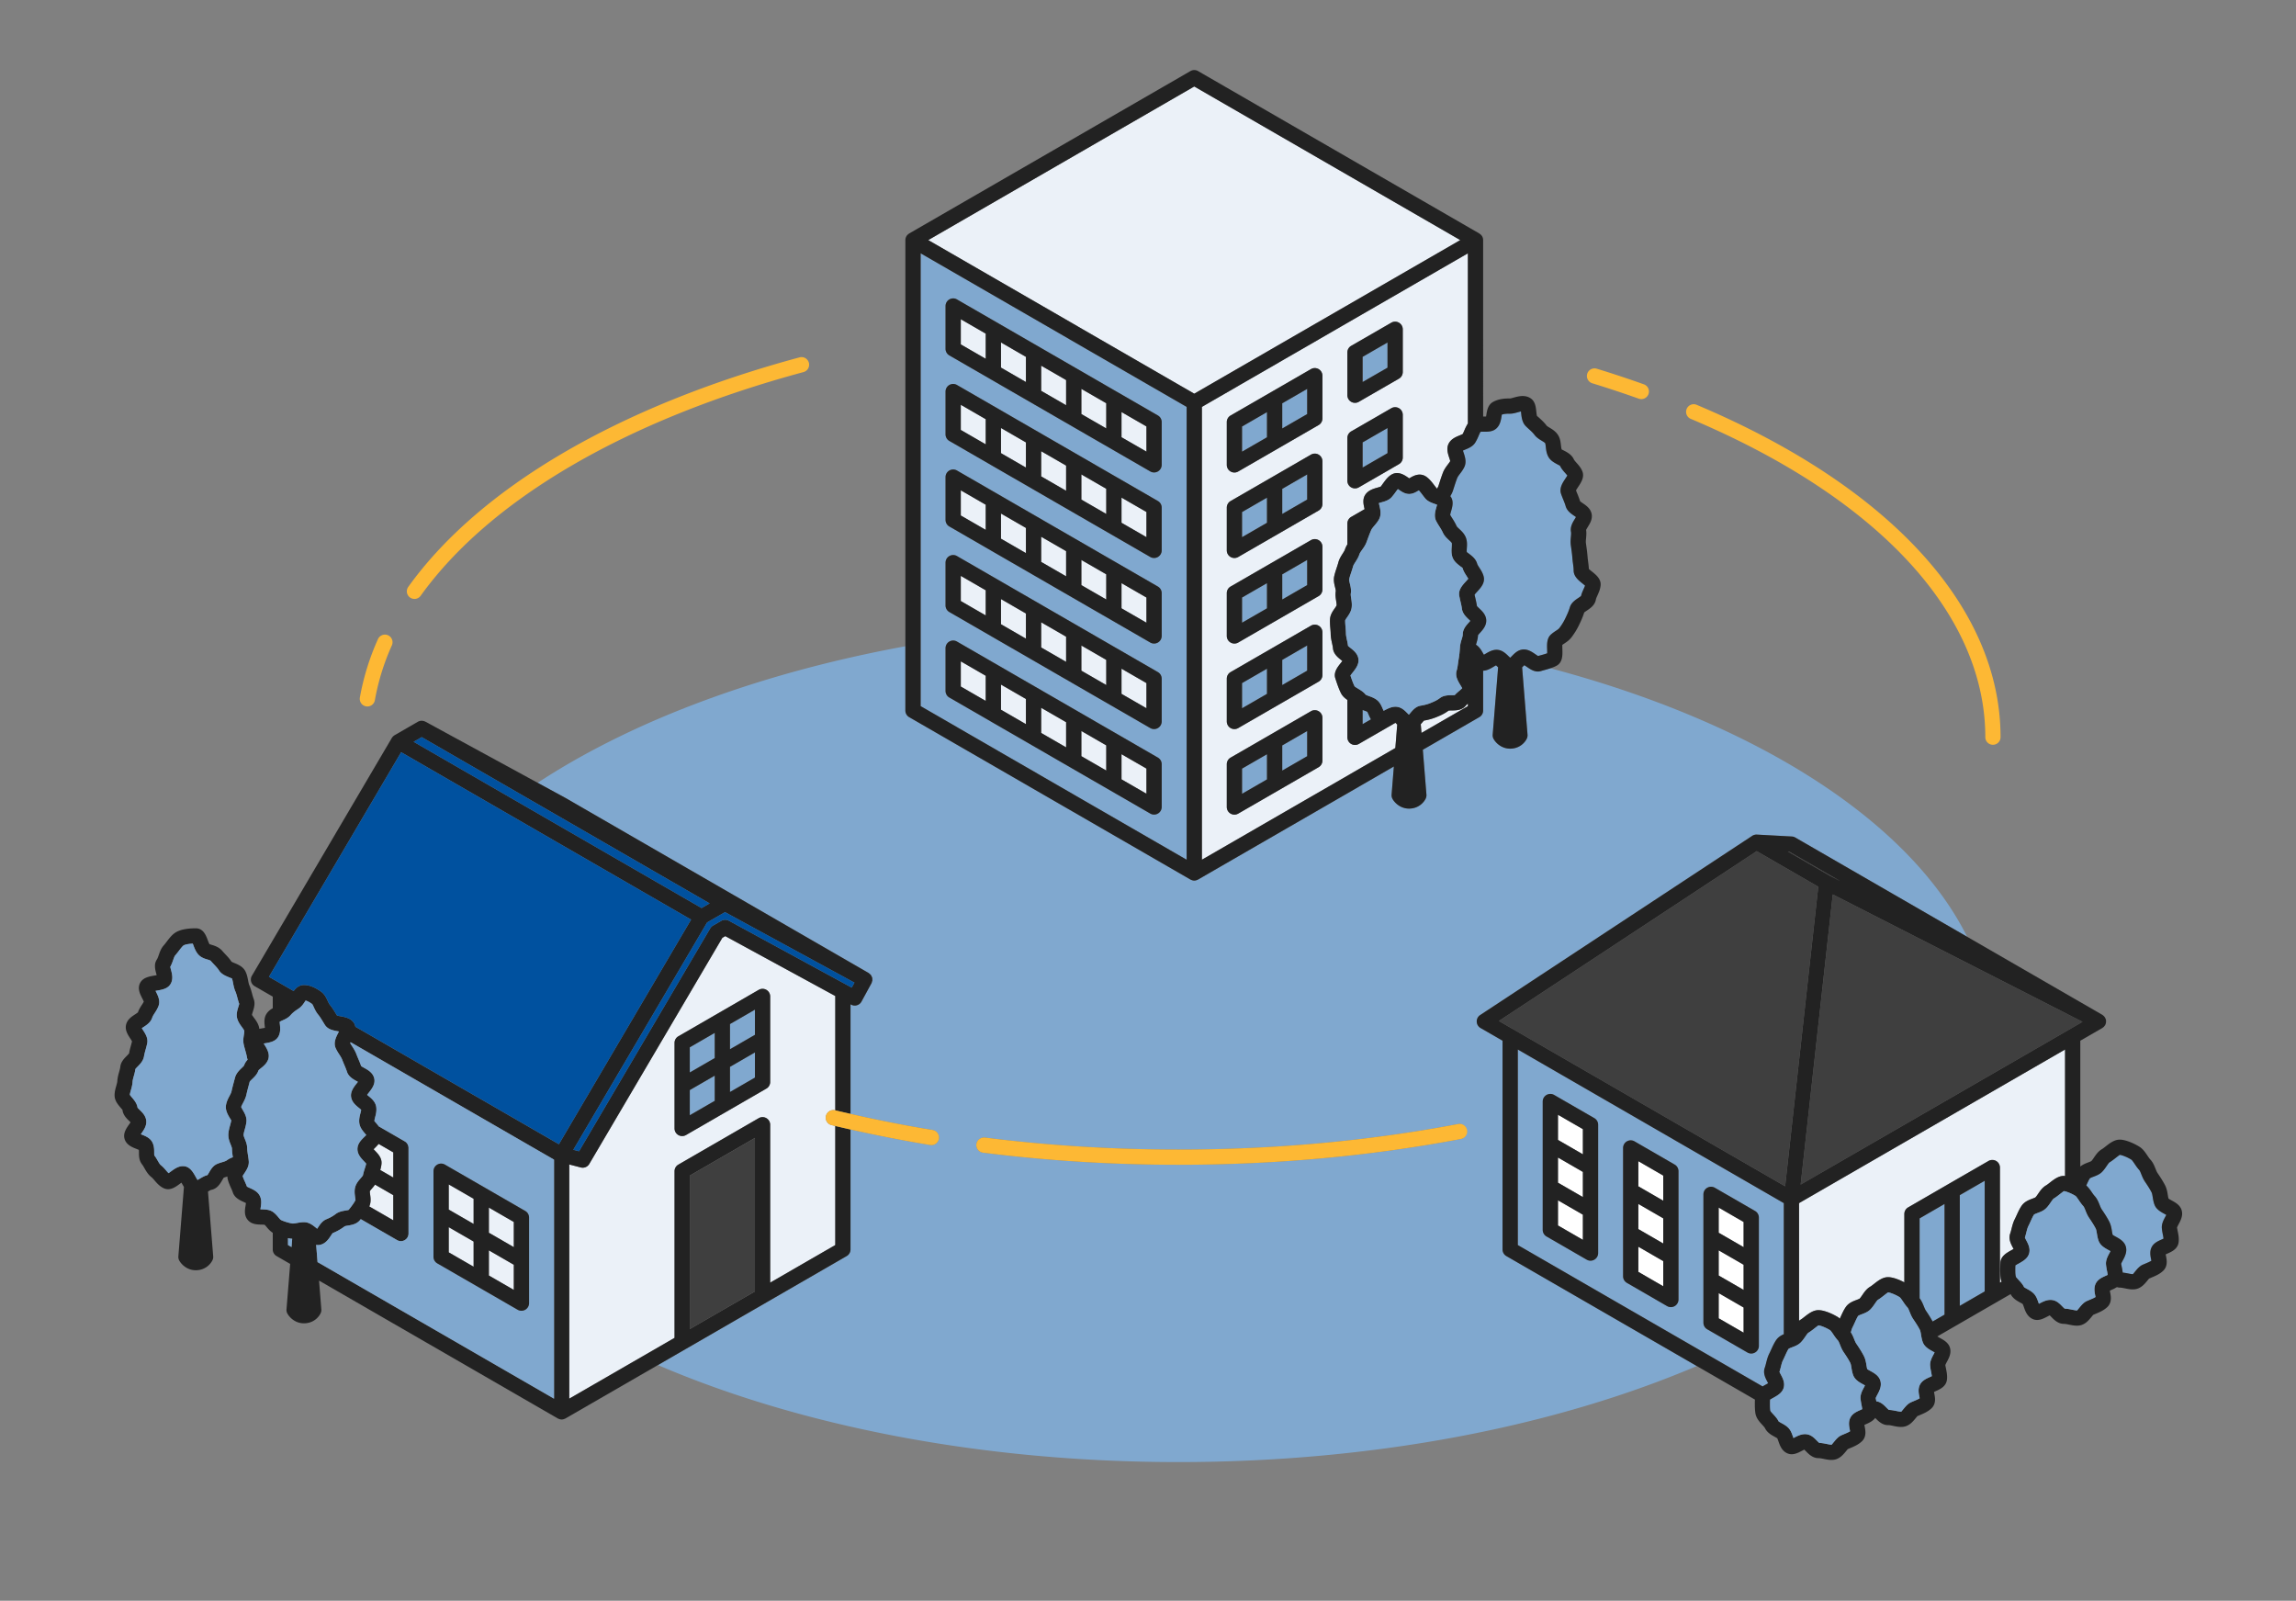 <svg version="1.1" id="レイヤー_1" xmlns="http://www.w3.org/2000/svg" x="0" y="0" viewBox="0 0 301.255 210" xml:space="preserve"><rect x="0" y="0" width="301.255" height="210" fill="#808080" stroke="none"/><style>.st1{fill:#fff}.st2{fill:#00519f}.st3{fill:#222}.st4{fill:#80a8cf}.st5{fill:#fdb834}.st7{fill:#ebf1f8}.st10{fill:#3f3f3f}</style><path class="st4" d="M197.648 164.783h-.001a1 1 0 01-.5-.866V136.53l-2.885-1.665a1.001 1.001 0 01-.05-1.701l35.698-23.511a1.058 1.058 0 01.572-.165h.005c.01 0 .02 0 .03.002l4.587.25c.158.008.31.054.446.132l22.553 13.02c-7.69-15.357-27.898-28.119-54.678-35.22-.245.081-.492.151-.725.215-.172.047-.342.094-.5.143-.74.232-1.364-.201-1.864-.544a7.232 7.232 0 00-.331-.218c-.066.062-.14.138-.199.196l-.091.09.71 8.828a.997.997 0 01-.08.483c-.221.502-.934 1.35-2.205 1.35-1.162 0-1.909-.8-2.167-1.274a.999.999 0 01-.119-.559l.712-8.838-.044-.04a7.022 7.022 0 00-.23-.216 5.98 5.98 0 00-.356.2c-.359.215-.82.488-1.335.501v5.226a1 1 0 01-.5.867h-.001l-7.413 4.28.474 5.885a.997.997 0 01-.081.482c-.22.502-.933 1.35-2.205 1.35-1.161 0-1.908-.8-2.166-1.273a.996.996 0 01-.12-.56l.298-3.69-4.555 2.63-.045.03-18.17 10.486-2.92 1.686c-.024.014-.05.02-.075.03a.938.938 0 01-.082.035.998.998 0 01-.343.07 1 1 0 01-.344-.07.985.985 0 01-.082-.034c-.025-.012-.05-.017-.074-.03l-15.431-8.91-5.656-3.264c-.005-.002-.009-.006-.014-.009l-5.102-2.945-.156-.09-.003-.002-10.542-6.086a1 1 0 01-.5-.867v-8.433c-19.21 3.525-35.889 9.8-48.247 17.912l3.624 1.973 39.798 22.976c.057.033.095.084.143.126.048.042.102.075.14.124.052.065.081.142.115.217.018.04.048.074.06.116l.001.01c.027.091.027.187.026.284 0 .033.011.066.008.098-.006.055-.035.106-.05.16-.02.07-.03.144-.065.21l-1.313 2.411a1.001 1.001 0 01-1.356.4l-.082-.045v14.372c3.515.802 7.127 1.516 10.774 2.114a1 1 0 01-.323 1.974 180.381 180.381 0 01-10.451-2.036v15.737a1 1 0 01-.5.866l-10.54 6.085h-.001l-4.383 2.531-9.848 5.685c18.52 7.946 42.329 12.727 68.304 12.727 25.838 0 49.533-4.729 68.01-12.599l-24.987-14.426-.002-.002zm-5.951-15.361c-11.85 2.248-24.323 3.387-37.07 3.387-8.677 0-17.308-.535-25.653-1.59a1 1 0 01-.866-1.117c.07-.548.575-.92 1.117-.867 8.262 1.045 16.808 1.574 25.402 1.574 12.622 0 24.97-1.128 36.697-3.352a1.001 1.001 0 01.373 1.965z"/><path class="st7" d="M139.884 72.305l-3.274-1.89v3.302l3.274 1.89zM134.61 58.037l-3.273-1.89v3.302l3.273 1.89zM129.337 54.992l-3.274-1.89v3.302l3.274 1.89zM150.425 67.17l-3.274-1.89v3.3l3.274 1.891zM145.151 75.347l-3.267-1.887v3.302l3.267 1.887zM129.337 66.215l-3.274-1.89v3.302l3.274 1.89zM134.61 69.26l-3.273-1.89v3.302l3.273 1.89zM139.884 83.528l-3.274-1.89v3.301l3.274 1.89zM150.425 78.392l-3.274-1.89v3.301l3.274 1.891zM139.884 49.86l-3.274-1.89v3.302l3.274 1.89zM176.556 42.492l-3.471 2.004a.861.861 0 01-.073.047l-4.385 2.526-.811.468a.88.88 0 01-.077.05l-4.727 2.724-.472.272a.973.973 0 01-.075.048l-4.766 2.75v59.407l7.117-4.108 12.42-7.17c.017-.012.034-.024.051-.034l5.795-3.344.247-3.073-.088-.087-.15-.146-4.805 2.771a1.002 1.002 0 01-1.499-.866v-4.91c-.319-.216-.64-.488-.839-.884-.29-.574-.534-1.305-.74-1.945-.253-.788.273-1.452.695-1.987a9.85 9.85 0 00.226-.291 8.83 8.83 0 00-.17-.137c-.42-.334-.993-.791-1.063-1.53-.02-.215-.07-.437-.119-.662-.08-.37-.17-.79-.178-1.234-.003-.222-.024-.452-.043-.685a8.837 8.837 0 01-.047-1.22c.03-.59.35-1.046.607-1.413.094-.134.235-.336.257-.416.014-.13-.022-.354-.059-.591-.059-.38-.126-.809-.05-1.277.014-.085-.051-.35-.094-.524-.099-.4-.221-.896-.11-1.422.08-.372.204-.749.328-1.12.076-.233.153-.463.213-.69.121-.456.357-.828.565-1.156.132-.206.256-.401.303-.547.08-.25.194-.468.318-.67v-2.739a1 1 0 01.5-.866l1.761-1.018-.01-.044c-.132-.556-.296-1.248.099-1.846.397-.6 1.09-.794 1.595-.936.15-.042.377-.105.446-.146.07-.095.193-.269.316-.437.285-.391.58-.797 1.016-1.083.888-.584 1.771.024 2.196.317.059.04.135.093.201.135.042-.024.084-.051.127-.077.38-.224 1.27-.75 2.142-.111.412.3.717.702 1.011 1.089.11.143.222.29.343.436l.025.007c.078-.124.146-.242.177-.336l.146-.45c.143-.445.286-.888.451-1.313.168-.434.424-.773.65-1.073.117-.155.229-.302.303-.433-.022-.117-.088-.32-.135-.461-.177-.542-.398-1.217-.06-1.852.32-.605.927-.855 1.415-1.055.146-.061.368-.153.432-.203.048-.098.142-.317.242-.55a6.15 6.15 0 01.424-.822V33.232l-3.773 2.178-12.271 7.082zm-3.043 57.29a1 1 0 01-.5.866l-10.547 6.089a1.005 1.005 0 01-1 0 1 1 0 01-.5-.866v-5.612a1 1 0 01.5-.866l10.547-6.089a1 1 0 011.5.866v5.612zm0-11.222a1 1 0 01-.5.866l-10.547 6.088a1.005 1.005 0 01-1 0 1 1 0 01-.5-.866v-5.61a1 1 0 01.5-.866l10.547-6.09a1 1 0 011.5.866v5.612zm0-11.222a1 1 0 01-.5.866l-10.547 6.089a1.003 1.003 0 01-1 0 1 1 0 01-.5-.867v-5.61a1 1 0 01.5-.867l10.547-6.089a1 1 0 011.5.866v5.612zm0-11.223a1 1 0 01-.5.866l-10.547 6.089a1.003 1.003 0 01-1 0 1 1 0 01-.5-.866v-5.605a1 1 0 01.5-.866l10.547-6.089a1 1 0 011.5.866v5.605zm0-11.216a1 1 0 01-.5.866l-10.547 6.09a1.003 1.003 0 01-1 0 1 1 0 01-.5-.867v-5.611a1 1 0 01.5-.867l10.547-6.088a1 1 0 011.5.866v5.611zm10.541 5.127a1 1 0 01-.5.866l-5.267 3.045a1.005 1.005 0 01-1 0 1 1 0 01-.5-.866V57.46a1 1 0 01.5-.867l5.268-3.038a1 1 0 011.5.866v5.605zm0-11.216a1 1 0 01-.5.866l-5.268 3.038a1.002 1.002 0 01-1.499-.866v-5.611a1 1 0 01.5-.866l5.268-3.038a1 1 0 011.5.866v5.611zM134.61 46.815l-3.273-1.89v3.302l3.273 1.89zM150.425 55.947l-3.274-1.89v3.302l3.274 1.89zM139.884 61.083l-3.274-1.89v3.301l3.274 1.89zM129.337 43.77l-3.274-1.89v3.302l3.274 1.89zM145.151 64.124l-3.267-1.886v3.301l3.267 1.887zM145.151 52.902l-3.267-1.887v3.303l3.267 1.886zM147.151 102.242l3.274 1.89v-3.301l-3.274-1.89zM141.884 99.2l3.267 1.887v-3.302l-3.267-1.886zM131.337 93.11L134.61 95V91.7l-3.273-1.89zM192.32 92.574c-.496.615-1.256.623-1.81.63-.139.002-.34.004-.437.02-.512.375-.938.581-1.575.842a7.6 7.6 0 01-1.66.467c-.073.07-.185.204-.264.299-.048.056-.105.118-.157.178l.092 1.144 6.091-3.515v-.337a2.502 2.502 0 00-.28.272zM126.063 90.065l3.274 1.89v-3.301l-3.274-1.89zM141.384 42.804l.043.028 12.558 7.25 2.712 1.566 4.754-2.745.016-.01.721-.416 4.54-2.62.013-.009.789-.455 4.472-2.582.011-.007 4.559-2.63 15.028-8.677-34.903-20.153-34.904 20.153.181.104 19.41 11.203zM136.61 96.155l3.274 1.89v-3.301l-3.274-1.89zM150.425 89.615l-3.274-1.89v3.301l3.274 1.89zM129.337 77.438l-3.274-1.89v3.301l3.274 1.89zM134.61 80.483l-3.273-1.89v3.301l3.273 1.89zM145.151 86.57l-3.267-1.887v3.302l3.267 1.886z"/><path class="st4" d="M125.647 95.442l5.189 2.99a.814.814 0 01.091.059l5.182 2.985a.994.994 0 01.093.06l19.497 11.253V53.38l-4.774-2.754-10.54-6.083a.841.841 0 01-.085-.055l-19.504-11.256v59.405l4.767 2.75c.03.017.057.035.084.055zm-1.584-55.294a1 1 0 011.5-.866l26.362 15.222a1 1 0 01.5.866v5.611a1 1 0 01-1.5.866l-26.362-15.221a1 1 0 01-.5-.867v-5.61zm0 11.223a1 1 0 011.5-.866l26.362 15.221a1 1 0 01.5.866v5.612a1 1 0 01-1.5.866l-26.362-15.223a1 1 0 01-.5-.866v-5.61zm0 11.221a1 1 0 011.5-.866l26.362 15.223a1 1 0 01.5.866v5.611a1 1 0 01-1.5.867L124.563 69.07a1 1 0 01-.5-.866v-5.612zm0 11.223a1 1 0 011.5-.866l26.362 15.223a1 1 0 01.5.866v5.61a1 1 0 01-1.5.866l-26.362-15.221a1 1 0 01-.5-.867v-5.61zm0 16.827v-5.611a1 1 0 011.5-.866l26.362 15.222a1 1 0 01.5.867v5.61a1 1 0 01-1.5.867l-26.362-15.223a1 1 0 01-.5-.866z"/><path class="st3" d="M124.563 57.847l26.362 15.223a1.003 1.003 0 001 0 1 1 0 00.5-.866v-5.612a1 1 0 00-.5-.866l-26.362-15.221a1 1 0 00-1.5.866v5.61a1 1 0 00.5.866zm22.588 7.432l3.274 1.89v3.302l-3.274-1.89v-3.302zm-5.267-3.041l3.267 1.886v3.302l-3.267-1.887v-3.301zm-5.274-3.046l3.274 1.89v3.303l-3.274-1.89v-3.303zm-5.273-3.045l3.273 1.89v3.302l-3.273-1.89v-3.302zm-5.274-3.045l3.274 1.89v3.302l-3.274-1.89v-3.302zM124.563 46.626l26.362 15.221a1.003 1.003 0 001 0 1 1 0 00.5-.866V55.37a1 1 0 00-.5-.866l-26.362-15.222a1 1 0 00-1.5.866v5.611a1 1 0 00.5.867zm22.588 7.43l3.274 1.89v3.304l-3.274-1.89v-3.304zm-5.267-3.041l3.267 1.887v3.302l-3.267-1.886v-3.303zm-5.274-3.045l3.274 1.89v3.303l-3.274-1.89V47.97zm-5.273-3.045l3.273 1.89v3.302l-3.273-1.89v-3.302zm-5.274-3.045l3.274 1.89v3.302l-3.274-1.89V41.88zM151.425 106.865a1 1 0 001-1v-5.611a1 1 0 00-.5-.867l-26.362-15.222a1 1 0 00-1.5.866v5.611a1 1 0 00.5.866l26.362 15.223c.155.089.327.134.5.134zm-22.088-14.91l-3.274-1.89v-3.302l3.274 1.89v3.302zM134.61 95l-3.273-1.89v-3.302l3.273 1.89V95zm5.274 3.046l-3.274-1.89v-3.303l3.274 1.891v3.302zm5.267 3.041l-3.267-1.886v-3.302l3.267 1.886v3.302zm5.274 3.045l-3.274-1.89V98.94l3.274 1.89v3.302zM124.563 80.293l26.362 15.221a1.003 1.003 0 001 0 1 1 0 00.5-.866v-5.61a1 1 0 00-.5-.866l-26.362-15.223a1 1 0 00-1.5.866v5.611a1 1 0 00.5.867zm22.588 7.431l3.274 1.89v3.303l-3.274-1.89v-3.303zm-5.267-3.041l3.267 1.887v3.301l-3.267-1.886v-3.302zm-5.274-3.045l3.274 1.89v3.302l-3.274-1.89v-3.302zm-5.273-3.045l3.273 1.89v3.301l-3.273-1.89v-3.301zm-5.274-3.046l3.274 1.89v3.302l-3.274-1.89v-3.302zM124.563 69.07l26.362 15.223a1.003 1.003 0 001 0 1 1 0 00.5-.867v-5.61a1 1 0 00-.5-.867l-26.362-15.223a1 1 0 00-1.5.866v5.612a1 1 0 00.5.866zm22.588 7.432l3.274 1.89v3.302l-3.274-1.89v-3.302zm-5.267-3.042l3.267 1.887v3.302l-3.267-1.887V73.46zm-5.274-3.045l3.274 1.89v3.302l-3.274-1.89v-3.302zm-5.273-3.045l3.273 1.89v3.302l-3.273-1.89V67.37zm-5.274-3.045l3.274 1.89v3.302l-3.274-1.89v-3.302z"/><path class="st4" d="M162.966 104.14l3.274-1.89v-3.303l-3.274 1.89zM168.24 101.095l3.273-1.89v-3.302l-3.273 1.89z"/><path class="st3" d="M173.013 93.304a1.004 1.004 0 00-1 0l-10.547 6.09a1 1 0 00-.5.865v5.612a1 1 0 001.5.866l10.547-6.089a1 1 0 00.5-.866V94.17a1 1 0 00-.5-.867zm-6.773 8.945l-3.274 1.89v-3.302l3.274-1.89v3.302zm5.273-3.044l-3.273 1.89v-3.303l3.273-1.889v3.302z"/><path class="st4" d="M168.24 89.872l3.273-1.889V84.68l-3.273 1.89zM162.966 92.917l3.274-1.89v-3.302l-3.274 1.89z"/><path class="st3" d="M173.013 82.083a1.004 1.004 0 00-1 0l-10.547 6.089a1 1 0 00-.5.866v5.61a1 1 0 001.5.866l10.547-6.088a1 1 0 00.5-.866V82.95a1 1 0 00-.5-.866zm-6.773 8.944l-3.274 1.89v-3.302l3.274-1.89v3.302zm5.273-3.044l-3.273 1.89V86.57l3.273-1.89v3.303z"/><path class="st4" d="M162.966 81.694l3.274-1.89v-3.302l-3.274 1.89zM168.24 78.65l3.273-1.89v-3.302l-3.273 1.89z"/><path class="st3" d="M173.013 70.86a1.004 1.004 0 00-1 0l-10.547 6.089a1 1 0 00-.5.866v5.611a1 1 0 001.5.867l10.547-6.09a1 1 0 00.5-.865v-5.612a1 1 0 00-.5-.866zm-6.773 8.944l-3.274 1.89v-3.302l3.274-1.89v3.302zm5.273-3.044l-3.273 1.89v-3.303l3.273-1.89v3.303z"/><path class="st4" d="M168.24 67.427l3.273-1.89v-3.295l-3.273 1.89zM162.966 70.471l3.274-1.89v-3.295l-3.274 1.89z"/><path class="st3" d="M173.013 59.644a1.004 1.004 0 00-1 0l-10.547 6.089a1 1 0 00-.5.866v5.605a1 1 0 001.5.866l10.547-6.089a1 1 0 00.5-.866V60.51a1 1 0 00-.5-.866zm-6.773 8.938l-3.274 1.89v-3.296l3.274-1.89v3.296zm5.273-3.044l-3.273 1.89v-3.296l3.273-1.89v3.296z"/><path class="st4" d="M168.24 56.211l3.273-1.89V51.02l-3.273 1.89zM162.966 59.255l3.274-1.89v-3.301l-3.274 1.89z"/><path class="st3" d="M173.013 48.422a1.004 1.004 0 00-1 0l-10.547 6.088a1 1 0 00-.5.867v5.61a1 1 0 001.5.867l10.547-6.089a1 1 0 00.5-.866v-5.611a1 1 0 00-.5-.866zm-6.773 8.944l-3.274 1.89v-3.302l3.274-1.89v3.302zm5.273-3.044l-3.273 1.89v-3.303l3.273-1.89v3.303z"/><path class="st4" d="M178.787 50.117l3.267-1.884V44.93l-3.267 1.884z"/><path class="st3" d="M183.554 42.333a1.003 1.003 0 00-1 0l-5.267 3.038a1 1 0 00-.5.866v5.611a1 1 0 001.5.866l5.267-3.038a1 1 0 00.5-.866V43.2a1 1 0 00-.5-.866zm-1.5 5.9l-3.267 1.884v-3.303l3.267-1.884v3.303z"/><path class="st4" d="M178.787 61.338l3.267-1.89v-3.295l-3.267 1.884z"/><path class="st3" d="M183.554 53.555a1.003 1.003 0 00-1 0l-5.267 3.038a1 1 0 00-.5.867v5.61a1 1 0 001.5.867l5.268-3.045a1 1 0 00.5-.866v-5.604a1 1 0 00-.5-.867zm-1.5 5.894l-3.267 1.889v-3.301l3.267-1.884v3.296z"/><path class="st4" d="M179.394 93.374c-.044-.03-.246-.102-.425-.166l-.182-.069V95l1.092-.63a5.797 5.797 0 01-.281-.573c-.061-.144-.153-.36-.204-.422zM191.953 59.11c.029.1.066.213.095.302.173.528.388 1.186.102 1.82-.16.353-.38.645-.574.901-.162.215-.314.417-.382.591-.151.39-.28.795-.412 1.203l-.15.464a3.332 3.332 0 01-.344.704c.025.033.056.056.079.091.394.618.192 1.316.03 1.875-.04.142-.104.364-.121.487.086.154.18.304.277.456.19.301.405.643.58 1.039.035.07.217.24.338.353.299.278.671.626.867 1.14.185.485.152.972.125 1.363-.014.198-.03.443.001.541.018 0 .2.142.321.234.385.297.863.667 1.034 1.286.035.129.165.33.29.524.218.336.464.716.571 1.193.181.802-.397 1.436-.861 1.945a6.65 6.65 0 00-.343.394c.033.158.07.315.106.469.079.337.156.67.204 1.019.063.08.21.22.312.317.385.366.864.821.909 1.512.047.728-.442 1.272-.798 1.67a4.321 4.321 0 00-.282.334c-.019.43-.134.805-.228 1.112l-.039.131c.434.271.69.707.894 1.063.043.075.097.17.148.251.072-.04.149-.087.21-.124.4-.237.884-.525 1.443-.525.073 0 .148.005.223.015.587.083 1.001.484 1.334.805.07.067.16.154.238.223.076-.07.165-.16.233-.229.335-.34.753-.763 1.357-.844.692-.093 1.266.304 1.729.623.1.069.238.164.338.222.118-.034.24-.067.363-.101.293-.08.593-.163.836-.255.004-.155-.003-.353-.008-.491-.024-.697-.05-1.487.513-1.985.213-.19.427-.333.636-.47.244-.162.377-.253.482-.397.348-.477.55-.806.765-1.259.243-.509.427-.908.584-1.427.185-.609.702-.955 1.117-1.233.112-.075.272-.183.353-.254.077-.337.214-.642.338-.916.068-.153.139-.31.185-.444-.1-.091-.237-.2-.34-.283-.514-.413-1.154-.926-1.156-1.706-.001-.305-.042-.592-.081-.884a12.293 12.293 0 01-.087-.784c-.03-.416-.085-.804-.141-1.208l-.064-.465c-.05-.39-.017-.75.012-1.065.025-.261.046-.488.013-.663-.124-.669.225-1.235.505-1.69.045-.073.101-.165.15-.248-.076-.056-.163-.115-.23-.161-.42-.287-.943-.644-1.124-1.272-.086-.3-.202-.58-.315-.86-.102-.25-.202-.5-.29-.757-.255-.751.208-1.45.58-2.009.075-.114.176-.267.246-.387a5.12 5.12 0 00-.28-.332c-.24-.27-.511-.576-.689-.968-.025 0-.233-.114-.373-.189-.397-.216-.893-.483-1.166-1.004-.228-.434-.278-.892-.318-1.26-.019-.168-.047-.421-.086-.494-.049-.079-.29-.224-.45-.321-.318-.192-.678-.41-.953-.775-.2-.269-.443-.489-.699-.722-.15-.137-.298-.272-.44-.415-.475-.48-.55-1.168-.61-1.72-.006-.064-.014-.14-.024-.214l-.434.12c-.316.088-.642.18-.972.18-.409 0-.78.01-1.1.123-.016.08-.031.177-.043.251-.076.464-.179 1.099-.661 1.55-.482.453-1.14.444-1.665.443a5.703 5.703 0 00-.429.008c-.082.142-.16.326-.244.519a6.18 6.18 0 01-.451.904c-.319.503-.862.727-1.299.906a7.52 7.52 0 00-.31.134z"/><path class="st3" d="M119.293 94.083l10.542 6.086.003.002.156.09 5.102 2.945.014.01 5.656 3.264 15.43 8.908c.024.014.05.02.075.03a.985.985 0 00.082.035 1 1 0 00.344.07.998.998 0 00.343-.07.938.938 0 00.082-.034c.025-.012.051-.017.075-.03l2.92-1.687 18.17-10.487c.016-.009.03-.02.045-.029l4.555-2.63-.297 3.69a.996.996 0 00.119.56c.258.473 1.005 1.274 2.166 1.274 1.272 0 1.984-.849 2.205-1.35a.997.997 0 00.081-.483l-.474-5.885 7.413-4.28h.001a1 1 0 00.5-.867V87.99c.515-.013.976-.286 1.335-.5.1-.06.246-.147.356-.201.073.064.162.15.23.216l.044.04-.712 8.838a.999.999 0 00.119.559c.258.474 1.005 1.274 2.167 1.274 1.271 0 1.984-.848 2.205-1.35a.997.997 0 00.08-.483l-.71-8.829c.029-.029.063-.06.091-.089.058-.058.133-.134.199-.196.107.065.239.154.33.218.501.343 1.125.776 1.865.544.158-.049.328-.096.5-.143.233-.064.48-.134.725-.214.282-.092.56-.199.81-.336.821-.45.788-1.416.762-2.192-.005-.156-.013-.39-.005-.544.086-.063.172-.119.255-.174.3-.198.674-.443.997-.885.35-.478.645-.93.955-1.578.258-.542.474-1.008.665-1.614.076-.067.234-.174.344-.247.446-.299 1.055-.708 1.184-1.442.025-.14.123-.359.218-.57.172-.382.366-.816.406-1.323.063-.822-.6-1.355-1.133-1.783-.122-.098-.309-.247-.412-.35-.013-.336-.055-.645-.095-.946-.028-.215-.058-.432-.074-.66a19.76 19.76 0 00-.155-1.342l-.061-.45c-.023-.168-.002-.387.02-.618.03-.328.065-.697.007-1.102.044-.098.149-.27.222-.388.292-.475.655-1.065.49-1.763-.16-.674-.707-1.047-1.146-1.347-.114-.078-.28-.19-.355-.26-.102-.337-.23-.655-.358-.972-.061-.152-.123-.302-.18-.456.07-.131.199-.325.284-.452.378-.572.85-1.282.551-2.042-.181-.463-.487-.807-.756-1.11-.153-.173-.31-.35-.364-.468-.27-.594-.808-.886-1.24-1.12-.135-.073-.337-.162-.349-.175-.052-.1-.078-.338-.102-.55-.043-.392-.096-.88-.37-1.323-.303-.492-.756-.765-1.119-.985-.135-.082-.339-.205-.387-.264-.315-.42-.654-.728-.953-1a5.18 5.18 0 00-.307-.268c-.045-.096-.08-.413-.1-.603-.065-.606-.147-1.361-.804-1.757-.743-.45-1.573-.217-2.18-.048-.145.04-.365.101-.435.105-.678 0-1.465.034-2.233.444-.682.367-.804 1.116-.885 1.61-.015.094-.036.224-.047.313a7.209 7.209 0 01-.29.001h-.099V31.5a1 1 0 00-.135-.502.997.997 0 00-.23-.262.967.967 0 00-.075-.057c-.021-.015-.038-.034-.061-.048L157.197 9.324a1.004 1.004 0 00-1 0L119.293 30.63c-.024.014-.042.034-.064.05a.997.997 0 00-.302.317c-.004.006-.005.014-.008.02a.997.997 0 00-.126.48v61.719a1 1 0 00.5.867zm73.307-1.444l-6.09 3.515-.093-1.144c.052-.06.11-.122.157-.178.08-.095.191-.229.265-.3a7.6 7.6 0 001.659-.466c.637-.26 1.063-.467 1.575-.842.097-.016.298-.018.437-.02.554-.007 1.314-.015 1.81-.63.063-.078.168-.173.28-.272v.337zm.12-10.972c-.351.391-.789.879-.79 1.548 0 .182-.067.398-.144.648-.088.287-.188.613-.218.99l-.02.246a13.01 13.01 0 01-.153 1.344c-.041.229-.07.442-.098.65-.044.327-.082.609-.17.887-.228.72.172 1.377.524 1.956.062.102.143.236.204.348-.114.118-.268.25-.401.364-.197.169-.4.342-.58.542-.105.01-.27.013-.387.014-.476.006-1.07.011-1.554.376-.37.276-.668.42-1.194.636-.419.171-.761.264-1.359.367-.617.106-1.016.58-1.337.962-.051.06-.12.142-.185.214a9.202 9.202 0 01-.195-.192c-.317-.321-.711-.722-1.277-.824a1.57 1.57 0 00-.292-.027c-.516 0-.98.238-1.364.435l-.19.096a9.185 9.185 0 01-.102-.235c-.173-.405-.368-.865-.782-1.186-.33-.256-.692-.386-1.01-.5-.162-.059-.407-.147-.463-.2-.273-.344-.644-.569-.971-.767-.16-.097-.427-.259-.478-.323-.195-.384-.38-.915-.544-1.417.076-.113.195-.262.282-.372.399-.505.896-1.133.753-1.88-.123-.642-.62-1.037-1.02-1.356-.106-.084-.255-.202-.332-.28a9.11 9.11 0 00-.14-.767c-.068-.308-.13-.6-.134-.844a12.12 12.12 0 00-.05-.823c-.03-.34-.057-.663-.048-.91.023-.079.161-.276.253-.408.243-.346.544-.776.604-1.325.045-.414-.015-.798-.068-1.137-.04-.254-.077-.493-.051-.647.079-.489-.036-.952-.127-1.324-.043-.175-.109-.439-.095-.525.064-.302.168-.606.269-.91.09-.27.179-.54.249-.806.042-.157.183-.38.32-.594.184-.291.394-.622.52-1.014.049-.155.193-.357.346-.57.198-.277.422-.59.567-.972l.156-.419c.153-.412.303-.82.475-1.205.078-.176.245-.373.422-.581.202-.237.43-.506.605-.833.327-.612.167-1.285.038-1.826-.02-.085-.046-.193-.065-.288.113-.039.253-.078.353-.106.452-.127.966-.27 1.33-.68a8.55 8.55 0 00.51-.652c.099-.138.206-.285.304-.401.055.036.11.073.155.105.346.238.777.535 1.317.535.481 0 .858-.222 1.161-.401l.115-.066c.134.141.28.333.432.532.126.166.257.338.398.507.337.405.812.573 1.23.721l.333.118a9.185 9.185 0 01-.08.292c-.16.552-.358 1.239-.025 1.873.124.236.265.462.409.69.169.269.328.521.445.784.196.44.531.754.8 1.005.125.115.332.309.363.389.028.079.01.341-.001.514-.026.37-.057.831.094 1.298.185.569.638.917 1.001 1.198.126.097.321.233.327.232.117.425.342.772.54 1.079.076.118.158.245.218.355-.09.113-.218.252-.307.35-.473.519-1.011 1.106-.874 1.883.047.268.107.528.168.787.069.293.14.584.177.89.08.651.54 1.087.908 1.437.056.053.126.12.188.182a9.742 9.742 0 01-.187.214zM179.88 94.37l-1.093.63v-1.86l.182.068c.179.064.381.136.425.166.05.061.143.278.204.422.075.176.17.376.281.574zm13.682-36.3a6.18 6.18 0 00.451-.904c.083-.193.162-.377.244-.519.122-.01.307-.009.429-.008.525.001 1.183.01 1.665-.443.482-.451.585-1.086.66-1.55.013-.074.028-.17.044-.25.32-.114.691-.125 1.1-.125.33 0 .656-.09.972-.179l.434-.12c.01.075.018.15.025.214.06.552.134 1.24.61 1.72.14.143.289.278.44.415.255.233.497.453.698.722.275.365.635.583.952.775.16.097.402.242.451.321.04.073.067.326.086.493.04.369.09.827.318 1.261.273.52.769.788 1.166 1.004.14.075.348.189.372.189h.001c.178.392.45.698.689.968.097.109.202.227.28.332-.07.12-.17.273-.246.387-.372.56-.835 1.258-.58 2.009.088.258.188.507.29.757.113.28.229.56.315.86.18.628.703.985 1.123 1.272.068.046.155.105.23.16a9.208 9.208 0 01-.15.249c-.28.455-.628 1.021-.504 1.69.033.175.012.402-.013.663-.03.316-.063.674-.012 1.065l.064.465c.056.404.11.792.14 1.208.02.271.054.529.088.784.039.292.08.579.081.884.002.78.642 1.293 1.156 1.706.103.083.24.192.34.283-.046.135-.117.29-.185.444-.124.274-.261.58-.338.916a4.268 4.268 0 01-.353.254c-.415.278-.932.624-1.117 1.233-.157.519-.34.918-.584 1.427a7.203 7.203 0 01-.765 1.259c-.105.144-.238.235-.482.396a5.356 5.356 0 00-.636.471c-.563.498-.537 1.288-.513 1.985.005.138.012.336.008.49a9.815 9.815 0 01-.836.256c-.123.034-.245.067-.363.101a6.483 6.483 0 01-.338-.222c-.463-.319-1.037-.716-1.729-.623-.604.08-1.022.504-1.357.844-.068.07-.157.158-.233.229a6.68 6.68 0 01-.238-.223c-.333-.321-.747-.722-1.334-.805a1.59 1.59 0 00-.223-.015c-.56 0-1.044.288-1.442.525-.062.037-.139.083-.211.124a8.625 8.625 0 01-.148-.25c-.203-.357-.46-.793-.894-1.064l.039-.131c.094-.307.21-.683.228-1.112.06-.088.19-.233.282-.334.356-.398.845-.942.798-1.67-.045-.69-.524-1.146-.91-1.512-.101-.097-.248-.236-.311-.317a10.989 10.989 0 00-.204-1.019 16.48 16.48 0 01-.106-.469 6.65 6.65 0 01.343-.394c.464-.51 1.042-1.143.861-1.945-.107-.477-.353-.857-.57-1.193-.126-.194-.256-.395-.291-.524-.17-.619-.65-.989-1.034-1.286-.121-.092-.303-.234-.32-.234-.033-.098-.016-.343-.002-.541.027-.39.06-.878-.125-1.363-.196-.514-.568-.862-.867-1.14-.121-.112-.303-.282-.337-.353a8.005 8.005 0 00-.581-1.04c-.096-.15-.191-.301-.277-.455.017-.123.081-.345.122-.487.161-.56.363-1.257-.031-1.875-.023-.035-.054-.058-.079-.091.13-.212.256-.439.344-.704l.15-.464c.131-.408.26-.813.412-1.203.068-.174.22-.376.382-.59.194-.257.414-.55.574-.902.286-.634.071-1.292-.102-1.82a8.033 8.033 0 01-.095-.302 7.52 7.52 0 01.31-.134c.437-.18.98-.403 1.299-.906zm-.962-2.517a6.15 6.15 0 00-.424.823c-.1.232-.194.45-.242.55-.064.05-.286.141-.432.202-.488.2-1.095.45-1.416 1.055-.337.635-.116 1.31.061 1.852.047.141.113.344.135.46-.074.132-.186.279-.303.434-.226.3-.482.639-.65 1.073a23.95 23.95 0 00-.45 1.312l-.147.451c-.031.094-.1.212-.177.336l-.025-.007a12.21 12.21 0 01-.343-.436c-.294-.387-.6-.788-1.01-1.089-.873-.639-1.763-.113-2.143.111-.043.026-.085.053-.127.077a6.512 6.512 0 01-.201-.135c-.425-.293-1.308-.9-2.196-.317-.437.286-.731.692-1.016 1.083-.123.168-.247.342-.316.437-.069.04-.296.104-.446.146-.506.142-1.198.336-1.595.936-.395.598-.23 1.29-.1 1.846l.011.044-1.762 1.018a1 1 0 00-.499.866v2.74c-.124.2-.239.418-.318.67-.047.145-.17.34-.303.546-.208.328-.444.7-.565 1.157-.06.226-.137.456-.213.688-.124.372-.248.75-.327 1.121-.112.526.01 1.023.109 1.422.043.175.108.439.095.524-.077.468-.01.898.05 1.277.036.237.072.46.058.59-.022.08-.163.283-.257.417-.257.367-.578.824-.607 1.414-.021.422.013.827.047 1.22.02.232.04.462.043.684.007.443.098.864.178 1.234.049.225.099.447.12.662.069.739.643 1.196 1.062 1.53l.17.137c-.074.1-.161.21-.226.291-.422.535-.948 1.199-.695 1.987.206.64.45 1.37.74 1.945.2.396.52.668.839.884v4.91a1 1 0 001.5.866l4.804-2.77c.052.05.105.1.15.145.026.028.06.058.088.087l-.247 3.073-5.795 3.344c-.017.01-.034.022-.05.033l-12.421 7.171-7.117 4.108V53.38l4.766-2.749a.973.973 0 00.075-.048l.472-.272 4.727-2.723a.88.88 0 00.077-.05l.811-.469 4.385-2.526a.861.861 0 00.073-.047l3.47-2.004 12.272-7.082 3.773-2.178v22.321zm-35.903-44.209L191.6 31.497l-15.028 8.676-4.559 2.631-.011.007-4.472 2.582-.79.455-.012.008-4.54 2.621-.721.416-.016.01-4.754 2.745-2.712-1.565-12.558-7.25-.043-.029-19.41-11.203-.18-.104 34.903-20.153zm-35.901 21.888L140.3 44.488c.027.02.055.038.085.055l10.54 6.083 4.774 2.754v59.409l-19.497-11.253a.994.994 0 00-.093-.06l-5.182-2.985a.814.814 0 00-.091-.06l-5.189-2.989a.892.892 0 00-.084-.055l-4.767-2.75V33.232z"/><path class="st4" d="M191.812 79.834c-.037-.306-.108-.597-.177-.89a13.594 13.594 0 01-.168-.787c-.137-.777.4-1.364.874-1.884.089-.097.216-.236.307-.349-.06-.11-.142-.237-.218-.355-.198-.307-.423-.654-.54-1.08a4.502 4.502 0 01-.327-.23c-.363-.282-.816-.63-1-1.199-.152-.467-.12-.928-.095-1.298.011-.173.03-.435.001-.514-.03-.08-.238-.274-.362-.389-.27-.251-.605-.564-.801-1.005a6.296 6.296 0 00-.445-.783 10.159 10.159 0 01-.409-.69c-.333-.635-.135-1.322.024-1.874.025-.085.057-.195.081-.292l-.334-.118c-.417-.148-.892-.316-1.23-.721-.14-.17-.271-.341-.397-.507-.152-.2-.298-.39-.432-.532l-.115.066c-.303.179-.68.401-1.161.401-.54 0-.97-.297-1.317-.535-.045-.032-.1-.07-.155-.105a7.156 7.156 0 00-.305.401 8.55 8.55 0 01-.51.651c-.363.41-.877.554-1.33.681-.1.028-.239.067-.352.106.02.095.045.203.065.288.129.54.289 1.214-.038 1.826-.174.327-.403.596-.605.833-.177.208-.344.405-.422.58-.172.386-.322.794-.475 1.206l-.156.419c-.145.383-.37.695-.567.972-.153.213-.297.415-.347.57-.125.392-.335.723-.52 1.014-.136.214-.277.437-.319.594-.07.266-.16.535-.25.807-.1.303-.204.607-.268.91-.014.085.052.349.095.524.091.372.206.835.127 1.324-.026.154.012.393.051.647.053.34.113.723.068 1.137-.06.549-.361.98-.604 1.325-.092.132-.23.33-.253.407-.009.248.018.57.047.91.024.28.047.557.051.824.004.245.066.536.133.844.056.258.11.515.141.767.077.078.226.196.331.28.4.319.898.714 1.021 1.356.143.747-.354 1.375-.753 1.88-.087.11-.206.26-.282.372.164.502.35 1.033.544 1.417.05.064.318.226.478.323.327.198.698.423.971.768.056.052.3.14.462.199.32.114.68.244 1.01.5.415.321.61.781.783 1.186.03.07.066.156.102.235l.19-.096c.385-.197.848-.435 1.364-.435.096 0 .193.008.292.027.566.102.96.503 1.277.824.057.058.128.129.195.192.065-.072.134-.154.185-.214.32-.381.72-.856 1.337-.962.598-.103.94-.196 1.359-.367.526-.216.824-.36 1.194-.636.485-.365 1.078-.37 1.554-.376.118-.001.282-.003.387-.014.18-.2.383-.373.58-.542.133-.114.287-.246.401-.364a9.24 9.24 0 00-.204-.348c-.352-.579-.752-1.235-.524-1.956.088-.278.126-.56.17-.888.028-.207.057-.42.098-.649.081-.445.115-.861.153-1.344l.02-.247c.03-.376.13-.702.218-.99.077-.25.143-.465.144-.647.001-.67.439-1.157.79-1.548.057-.063.127-.142.188-.214a7.71 7.71 0 00-.188-.182c-.369-.35-.828-.786-.908-1.437z"/><path class="st7" d="M263.932 161.203c.099-.392.21-.836.418-1.246.087-.171.17-.352.252-.535.19-.418.388-.852.653-1.237.368-.537.94-.754 1.401-.928.144-.054.36-.136.422-.183.104-.108.226-.286.355-.476.26-.38.555-.81 1.028-1.086.153-.089.32-.223.493-.359.533-.416 1.137-.888 1.847-.888.047 0 .104.018.153.022v-16.602l-21.194 12.236-13.708 7.915v15.438c.067-.05.13-.104.205-.147.155-.091.322-.226.496-.362.532-.416 1.135-.886 1.845-.886.829 0 2.014.568 2.61.95.072.046.121.116.186.17.046-.097.092-.191.137-.29.19-.42.387-.853.652-1.238.369-.537.941-.754 1.402-.927.143-.055.36-.137.422-.184.123-.129.238-.306.354-.475.26-.38.556-.81 1.029-1.087.152-.088.319-.223.493-.359.532-.416 1.136-.888 1.846-.888.65 0 1.507.347 2.138.68v-8.968c0-.357.19-.686.5-.865l5.272-3.05.002-.002 5.268-3.038a1 1 0 011.5.866v15.1l.22-.128a1.811 1.811 0 01-.105-.362c-.08-.533-.095-1.258-.044-2.153.048-.841.8-1.261 1.403-1.598.09-.05.21-.117.316-.18l-.102-.198c-.251-.476-.595-1.127-.34-1.832.07-.195.121-.407.175-.62z"/><path class="st4" d="M231.729 178.817c.098-.392.21-.836.419-1.246.086-.17.167-.35.25-.533.19-.42.388-.853.653-1.24.267-.388.64-.607 1.001-.765v-17.195l-34.902-20.151v25.654l32.12 18.544c.138-.085.277-.164.41-.238.089-.05.21-.117.315-.182-.034-.067-.07-.137-.102-.196-.25-.475-.594-1.127-.34-1.832.07-.195.122-.407.176-.62zM209.69 164.39a1 1 0 01-1.5.866l-5.273-3.044a1 1 0 01-.5-.866v-16.834a1 1 0 011.5-.866l5.273 3.044a1 1 0 01.5.867v16.833zm10.541 6.09a1 1 0 01-1.5.865l-5.268-3.045a1 1 0 01-.5-.865V150.6a1 1 0 011.5-.866l5.268 3.045a1 1 0 01.5.866v16.833zm10.547 6.088a1 1 0 01-1.5.867l-5.274-3.045a1 1 0 01-.5-.866V156.69a1 1 0 011.5-.866l5.274 3.044a1 1 0 01.5.866v16.834z"/><path class="st1" d="M204.418 160.769l3.273 1.89v-3.302l-3.273-1.89zM204.418 155.158l3.273 1.89v-3.303l-3.273-1.89zM204.418 149.546l3.273 1.89v-3.302l-3.273-1.89z"/><path class="st3" d="M209.191 146.69l-5.273-3.044a1 1 0 00-1.5.866v16.834a1 1 0 00.5.866l5.273 3.044a.997.997 0 001 0 1 1 0 00.5-.866v-16.833a1 1 0 00-.5-.867zm-1.5 15.968l-3.273-1.89v-3.3l3.273 1.889v3.301zm0-5.61l-3.273-1.89v-3.302l3.273 1.89v3.301zm0-5.612l-3.273-1.89v-3.302l3.273 1.89v3.302z"/><path class="st1" d="M214.964 166.857l3.268 1.89v-3.301l-3.268-1.889zM214.964 161.246l3.268 1.889v-3.3l-3.268-1.889zM214.964 155.635l3.268 1.888v-3.3l-3.268-1.889z"/><path class="st3" d="M219.732 152.78l-5.268-3.045a1 1 0 00-1.5.866v16.834a1 1 0 00.5.865l5.268 3.045a.998.998 0 001.5-.866v-16.833a1 1 0 00-.5-.866zm-1.5 15.967l-3.268-1.89v-3.3l3.268 1.889v3.3zm0-5.612l-3.268-1.889v-3.3l3.268 1.888v3.3zm0-5.612l-3.268-1.888v-3.301l3.268 1.889v3.3z"/><path class="st1" d="M225.505 167.335l3.274 1.89v-3.302l-3.274-1.89zM225.505 172.947l3.274 1.89v-3.303l-3.274-1.89zM225.505 161.724l3.274 1.89v-3.302l-3.274-1.89z"/><path class="st3" d="M230.279 158.868l-5.274-3.044a1 1 0 00-1.5.866v16.834a1 1 0 00.5.866l5.274 3.045a.997.997 0 001 0 1 1 0 00.5-.867v-16.834a1 1 0 00-.5-.866zm-1.5 15.968l-3.274-1.89v-3.301l3.274 1.89v3.301zm0-5.611l-3.274-1.89v-3.301l3.274 1.889v3.302zm0-5.612l-3.274-1.89v-3.301l3.274 1.89v3.301z"/><path class="st4" d="M251.867 170.319c.26.33.417.702.55 1.038.09.224.175.435.268.573.317.467.62.935.893 1.44l1.563-.902v-14.522l-3.274 1.894v10.479zM257.141 171.313l3.267-1.889v-14.518l-3.267 1.884z"/><path class="st10" d="M241.476 115.602l-6.719-3.879-.174-.01 5.54 3.199zM238.575 116.328l-8.08-4.665-33.83 22.28 37.56 21.685zM236.262 155.405l36.983-21.352-32.77-16.715z"/><path class="st4" d="M282.688 158.042c-.128-.341-.182-.678-.23-.975-.043-.26-.083-.505-.157-.651-.244-.475-.551-.936-.87-1.407-.216-.317-.351-.655-.47-.954-.085-.21-.19-.473-.272-.561a6.297 6.297 0 01-.593-.784c-.135-.2-.34-.503-.44-.57-.556-.36-1.31-.632-1.526-.634-.065.034-.41.303-.616.464-.25.196-.495.382-.714.511-.088.052-.269.316-.389.49-.163.239-.348.51-.587.755-.331.34-.756.501-1.13.643-.156.06-.418.158-.486.219-.142.212-.302.564-.456.904l-.012.024c.259.252.484.535.684.831.13.19.256.387.4.541.337.363.511.798.665 1.183.089.224.173.434.268.573.354.522.696 1.038.993 1.615.22.427.29.863.353 1.246.03.181.058.354.098.495.095.069.28.17.409.24.517.285 1.16.639 1.333 1.362.16.679-.158 1.277-.415 1.756-.077.145-.194.363-.212.445.018.115.059.31.097.507.04.202.081.417.108.642.248.027.49.067.707.112.223.046.526.102.642.09.015-.027.202-.253.313-.388.261-.315.558-.674.991-.861l.32-.136c.296-.123.579-.241.784-.373-.012-.073-.03-.157-.042-.224-.082-.41-.194-.975.056-1.511.271-.58.844-.834 1.304-1.04.082-.036.188-.083.275-.126-.014-.165-.053-.363-.091-.556a7.208 7.208 0 01-.127-.818c-.043-.56.214-1.04.44-1.464.043-.08.098-.183.142-.275a8.278 8.278 0 00-.26-.146c-.47-.258-1.055-.58-1.287-1.194z"/><path class="st3" d="M285.645 161.046c.017-.082.135-.301.212-.447.256-.48.575-1.077.414-1.755-.171-.723-.816-1.077-1.333-1.361-.129-.071-.314-.172-.409-.241-.04-.14-.068-.315-.097-.495-.062-.384-.133-.819-.353-1.245-.295-.575-.638-1.092-.994-1.616-.093-.138-.178-.35-.267-.573-.154-.385-.328-.821-.665-1.182-.144-.155-.27-.35-.4-.542-.282-.417-.574-.85-1.014-1.132-.595-.382-1.78-.95-2.61-.95-.71 0-1.314.471-1.847.888-.173.136-.34.27-.491.36-.474.276-.769.706-1.03 1.085-.129.19-.251.369-.353.475-.062.047-.28.129-.422.184-.326.123-.706.274-1.032.538v-16.506l2.87-1.657.002-.002.013-.007c.027-.016.048-.04.074-.057.045-.032.09-.062.13-.102.04-.038.068-.084.1-.127.02-.028.045-.05.062-.08l.002-.004.002-.005a.997.997 0 00.105-.292c.007-.035.008-.068.01-.103.005-.041.015-.08.014-.123 0-.029-.01-.055-.013-.084-.003-.019.003-.039 0-.058-.006-.032-.017-.06-.025-.091l-.013-.05c-.004-.012-.005-.024-.01-.035v-.001c-.008-.023-.025-.041-.035-.063a.99.99 0 00-.097-.172.981.981 0 00-.216-.216c-.019-.014-.03-.033-.05-.045l-.002-.001a.974.974 0 00-.042-.026l-17.732-10.237-22.553-13.021a.995.995 0 00-.446-.132l-4.586-.25-.031-.002h-.005a1.058 1.058 0 00-.493.118h-.001c-.027.015-.053.03-.078.047l-35.698 23.51a.998.998 0 00.05 1.702l2.885 1.665v27.387a1 1 0 00.5.866c.002 0 .002.002.003.002l24.988 14.426 7.624 4.402c-.028.725-.01 1.33.06 1.783.099.651.541 1.132.897 1.518.121.132.305.33.344.413.288.61.838.913 1.24 1.134.167.091.339.186.385.225.041.063.114.27.161.406.182.522.43 1.236 1.154 1.564.693.313 1.366-.032 1.856-.286.116-.06.294-.152.373-.198.068.062.153.149.217.213.376.383.89.908 1.66.909.188 0 .43.05.687.101.308.064.648.133.997.133.122 0 .246-.009.37-.03.73-.12 1.192-.678 1.53-1.085.093-.114.235-.284.244-.301l.29-.123c.538-.224 1.095-.456 1.56-.895.644-.607.478-1.441.379-1.94a6.356 6.356 0 01-.042-.218c.082-.04.18-.083.254-.116.366-.163.856-.388 1.165-.8l.038.037c.375.383.89.907 1.66.908.148-.021.43.05.687.102.309.063.648.133.997.133.122 0 .245-.009.369-.03.73-.12 1.193-.677 1.53-1.084.093-.114.235-.285.246-.302l.296-.125c.536-.224 1.09-.455 1.553-.893.644-.607.478-1.441.379-1.94a8.43 8.43 0 01-.042-.217c.082-.04.178-.083.254-.117.526-.235 1.323-.589 1.442-1.465.07-.514-.025-1.001-.11-1.43-.038-.197-.08-.393-.097-.508.018-.082.134-.3.212-.445.256-.48.576-1.077.414-1.756-.171-.723-.815-1.077-1.333-1.361a5.615 5.615 0 01-.345-.202l9.614-5.55c.295.564.813.86 1.2 1.072.167.092.339.187.384.225.041.061.114.27.162.406.181.523.43 1.237 1.153 1.564.693.314 1.366-.033 1.856-.287.117-.06.294-.15.373-.198.068.063.153.15.217.214.376.384.89.908 1.66.908.188 0 .43.05.687.102.309.063.648.133.997.133.122 0 .246-.01.37-.03.73-.12 1.192-.677 1.53-1.085.093-.113.234-.284.245-.301l.296-.125c.536-.224 1.09-.455 1.554-.893.643-.607.477-1.441.378-1.94a8.43 8.43 0 01-.041-.217c.082-.04.178-.083.253-.117.203-.09.446-.2.675-.349.123.03.245.064.385.065h.001c.187 0 .43.05.686.101.309.064.648.133.997.133.122 0 .245-.009.369-.03.73-.12 1.193-.677 1.53-1.084.093-.114.235-.285.246-.302l.295-.125c.537-.224 1.091-.455 1.554-.893.644-.607.478-1.441.379-1.94a8.43 8.43 0 01-.042-.217c.082-.04.178-.083.254-.117.526-.234 1.323-.589 1.442-1.465.07-.514-.025-1-.11-1.43-.039-.197-.08-.393-.097-.507zm-12.4-26.993l-36.983 21.352 4.213-38.067 32.77 16.715zm-38.488-22.33l6.719 3.88-1.354-.691-5.539-3.198.174.01zm-38.092 22.22l33.83-22.28 8.08 4.665-4.35 39.3-37.56-21.685zm35.228 47.326l.102.196c-.105.065-.226.132-.315.182a9.976 9.976 0 00-.41.238l-32.12-18.544v-25.654l34.902 20.151v17.195c-.36.158-.734.377-1 .765-.266.387-.463.82-.654 1.24-.083.182-.164.363-.25.533-.209.41-.32.854-.42 1.246-.053.213-.105.425-.175.62-.254.705.09 1.357.34 1.832zm12.668.76c-.226.423-.483.903-.44 1.464.021.27.073.544.127.817.038.194.077.39.091.556-.087.043-.192.09-.274.127-.46.205-1.034.46-1.305 1.04-.25.536-.138 1.1-.056 1.512.013.066.03.149.042.223-.207.133-.492.251-.79.375l-.316.134c-.432.187-.728.545-.988.86-.112.136-.3.362-.314.389-.116.014-.419-.044-.642-.09-.3-.061-.636-.13-.99-.14a3.643 3.643 0 01-.33-.311c-.312-.318-.701-.716-1.262-.813-.644-.113-1.213.183-1.672.42l-.125.064c-.03-.077-.057-.158-.079-.22-.134-.385-.285-.82-.626-1.15-.271-.262-.576-.43-.846-.578-.142-.078-.357-.197-.394-.234-.168-.357-.441-.654-.682-.916-.135-.145-.36-.39-.391-.463-.038-.244-.072-.692-.038-1.472.112-.074.274-.163.393-.23.582-.324 1.242-.692 1.4-1.42.139-.632-.155-1.19-.392-1.636-.058-.11-.139-.264-.179-.364.07-.214.128-.44.185-.667.08-.32.156-.62.263-.83.099-.195.193-.402.288-.61.155-.341.315-.694.457-.906.068-.061.33-.16.485-.22.375-.14.8-.3 1.131-.643.24-.245.424-.515.588-.754.12-.175.301-.44.386-.49.22-.129.467-.316.718-.512.205-.16.55-.43.614-.462.216.001.97.274 1.527.631.1.069.304.371.44.572.17.252.362.537.593.784.082.088.187.35.271.562.119.298.254.635.47.954.319.47.625.93.87 1.405.075.146.115.392.157.653.048.297.103.633.23.974.233.615.817.936 1.288 1.194.077.042.174.096.26.147-.045.091-.1.193-.143.274zm9.132-4.327c-.226.423-.483.903-.44 1.463.021.27.073.545.127.818.038.193.077.39.091.556-.087.043-.193.09-.275.127-.46.205-1.034.46-1.304 1.039-.25.536-.138 1.1-.056 1.511.013.067.03.15.042.224-.205.132-.488.25-.783.373l-.32.136c-.434.187-.73.546-.991.861-.112.135-.3.36-.314.388-.118.013-.42-.044-.642-.09-.3-.061-.636-.13-.99-.14a3.643 3.643 0 01-.33-.311c-.312-.318-.701-.716-1.262-.813-.018-.003-.034.001-.052-.001-.033-.167-.066-.328-.08-.425.017-.083.134-.302.211-.447.256-.48.576-1.077.414-1.756-.172-.722-.815-1.076-1.333-1.36-.129-.071-.313-.172-.409-.241-.04-.14-.067-.314-.097-.495-.062-.384-.133-.819-.353-1.246-.296-.576-.639-1.093-.993-1.615-.094-.137-.179-.35-.268-.572-.115-.287-.241-.602-.437-.893.064-.246.129-.478.214-.645.098-.194.194-.402.289-.612.154-.34.314-.692.456-.905.068-.06.33-.159.485-.217.375-.142.8-.303 1.131-.645.239-.245.424-.515.587-.754.12-.174.3-.438.388-.49.22-.129.465-.314.715-.51.206-.16.55-.43.615-.464.218.002.99.287 1.528.632.1.068.303.37.438.57.17.252.364.538.594.785.082.088.187.35.271.561.12.3.255.637.47.954.319.47.625.93.87 1.408.075.145.115.391.158.65.048.298.103.634.23.974.232.616.817.937 1.288 1.196l.26.145a7.87 7.87 0 01-.143.276zm1.448-5.234l-1.563.902a16.718 16.718 0 00-.893-1.44c-.093-.138-.178-.35-.267-.573-.134-.336-.29-.708-.55-1.038V159.84l3.273-1.894v14.522zm5.267-3.044l-3.267 1.89V156.79l3.267-1.884v14.518zm3.689-5.77l.102.198c-.106.064-.226.131-.316.18-.603.338-1.355.758-1.403 1.6-.051.894-.037 1.619.044 2.152.02.129.062.246.105.362l-.22.127v-15.099a1 1 0 00-1.5-.866l-5.268 3.038-.002.002-5.272 3.05a.999.999 0 00-.5.865v8.968c-.631-.333-1.488-.68-2.138-.68-.71 0-1.314.472-1.846.888-.174.136-.34.27-.493.36-.473.276-.768.706-1.029 1.086-.116.17-.23.346-.354.475-.062.047-.279.129-.422.184-.46.173-1.033.39-1.402.927-.265.385-.461.819-.652 1.238-.045.099-.091.193-.137.29-.065-.054-.114-.124-.187-.17-.595-.382-1.78-.95-2.61-.95-.709 0-1.312.47-1.844.886-.174.136-.341.27-.496.362-.075.043-.138.096-.205.147v-15.438l13.708-7.915 21.194-12.236v16.602c-.05-.004-.106-.022-.153-.022-.71 0-1.314.472-1.847.888-.174.136-.34.27-.493.36-.473.276-.768.705-1.028 1.085-.13.19-.251.368-.355.476-.062.047-.278.129-.422.183-.46.174-1.033.391-1.401.928-.265.385-.462.819-.653 1.237-.083.183-.165.364-.252.535-.208.41-.32.854-.418 1.246-.054.213-.105.425-.176.62-.254.705.09 1.356.34 1.832zm12.667.762c-.226.423-.483.903-.44 1.463.022.27.073.544.127.817.038.193.077.392.091.557-.087.043-.193.09-.274.126-.46.205-1.034.46-1.305 1.04-.25.536-.137 1.1-.056 1.511.013.067.03.15.043.224-.206.132-.489.25-.784.373l-.32.136c-.434.187-.73.546-.991.861-.112.135-.299.36-.314.388-.116.014-.419-.045-.642-.09-.3-.062-.636-.13-.99-.14a3.643 3.643 0 01-.33-.311c-.312-.319-.701-.716-1.261-.813-.644-.111-1.214.183-1.672.42l-.126.064c-.029-.078-.057-.159-.079-.221-.134-.384-.285-.818-.627-1.15-.27-.261-.574-.428-.843-.576-.143-.079-.359-.197-.395-.235-.168-.357-.442-.653-.683-.915-.135-.147-.36-.39-.391-.463-.052-.343-.065-.848-.038-1.473.113-.073.275-.163.394-.23.582-.324 1.241-.692 1.4-1.419.138-.633-.157-1.19-.392-1.638-.059-.11-.14-.263-.18-.363.07-.214.128-.44.185-.667.08-.318.156-.62.263-.83.099-.194.194-.402.29-.612.154-.34.313-.692.456-.905.068-.06.328-.159.484-.217.375-.142.8-.303 1.131-.644.24-.246.425-.517.588-.755.12-.175.3-.438.388-.49.22-.129.464-.315.714-.51.206-.161.551-.43.616-.464.218.002.989.286 1.528.633.1.068.303.37.438.57.17.251.364.537.593.783.082.088.187.351.272.562.12.299.254.637.47.954.318.469.624.929.87 1.407.075.146.115.392.157.652.048.297.103.633.23.972.232.617.818.938 1.288 1.197.077.042.174.095.26.145a7.87 7.87 0 01-.143.276zm7.329-4.76c-.226.425-.483.905-.44 1.465.021.27.073.545.127.818.038.193.077.39.091.556-.087.043-.193.09-.275.127-.46.205-1.033.46-1.304 1.039-.25.536-.138 1.1-.056 1.511.013.067.03.15.042.224-.205.132-.488.25-.783.373l-.32.136c-.434.187-.73.546-.992.861-.111.135-.298.36-.313.388-.116.012-.419-.044-.642-.09a7.74 7.74 0 00-.707-.112 8.515 8.515 0 00-.108-.642c-.038-.196-.08-.392-.097-.507.018-.082.135-.3.212-.445.257-.48.576-1.077.415-1.756-.172-.723-.816-1.077-1.333-1.361a4.534 4.534 0 01-.409-.241 4.61 4.61 0 01-.098-.495c-.062-.383-.133-.819-.353-1.246-.297-.577-.639-1.093-.993-1.615-.095-.139-.179-.35-.268-.573-.154-.385-.328-.82-.665-1.183-.144-.154-.27-.35-.4-.54-.2-.297-.425-.58-.684-.832l.012-.024c.154-.34.314-.692.456-.904.068-.061.33-.16.486-.22.374-.14.799-.302 1.13-.642.239-.246.424-.516.587-.755.12-.174.3-.438.389-.49.22-.129.464-.315.714-.51.206-.162.551-.431.616-.465.216.002.97.275 1.527.633.1.068.304.37.44.57.169.253.362.538.592.785.082.088.187.35.271.561.12.3.255.637.47.954.32.471.627.932.87 1.407.075.146.115.391.157.651.049.297.103.634.231.975.232.615.817.936 1.287 1.194.078.042.175.096.26.146-.044.092-.099.195-.142.275z"/><path class="st4" d="M275.36 162.798c-.128-.34-.183-.675-.23-.972-.043-.26-.083-.506-.158-.652-.246-.478-.552-.938-.87-1.407-.216-.317-.35-.655-.47-.954-.085-.21-.19-.474-.272-.562a6.405 6.405 0 01-.593-.784c-.135-.199-.338-.5-.438-.569-.54-.347-1.31-.63-1.528-.633-.065.033-.41.303-.616.464-.25.195-.495.381-.714.51-.088.052-.268.315-.388.49-.163.238-.349.509-.588.755-.33.34-.756.502-1.13.644-.157.058-.417.157-.485.217-.143.213-.302.565-.457.905-.095.21-.19.418-.289.612-.107.21-.182.512-.263.83a10.54 10.54 0 01-.185.667c.04.1.121.253.18.363.235.448.53 1.005.392 1.638-.159.727-.818 1.095-1.4 1.419-.12.067-.281.157-.394.23-.027.625-.014 1.13.038 1.473.031.072.256.316.39.463.242.262.516.558.684.915.036.038.252.156.395.235.269.148.572.315.843.577.342.33.493.765.627 1.149.022.062.05.143.08.22.044-.02.087-.043.125-.063.458-.237 1.028-.531 1.672-.42.56.097.949.494 1.261.813.094.095.242.246.33.31.354.011.69.08.99.14.223.046.526.105.642.09.015-.027.202-.252.314-.387.26-.315.557-.674.99-.861l.321-.136c.295-.123.578-.241.784-.373a9.835 9.835 0 00-.043-.224c-.081-.41-.194-.975.056-1.511.271-.58.844-.835 1.305-1.04.081-.037.187-.083.274-.126-.014-.165-.053-.364-.091-.557a7.158 7.158 0 01-.126-.817c-.044-.56.213-1.04.439-1.463a7.87 7.87 0 00.143-.276c-.086-.05-.183-.103-.26-.145-.47-.259-1.056-.58-1.287-1.197zM252.288 176.085c-.127-.34-.182-.676-.23-.973-.043-.26-.083-.506-.158-.651-.245-.479-.551-.939-.87-1.408-.215-.317-.35-.655-.47-.954-.084-.21-.189-.473-.27-.561-.231-.247-.424-.533-.595-.785-.135-.2-.339-.502-.438-.57-.538-.345-1.31-.63-1.528-.632-.064.034-.41.303-.615.464-.25.196-.495.381-.715.51-.087.052-.268.316-.388.49-.163.239-.348.509-.587.754-.33.342-.756.503-1.131.645-.156.058-.417.157-.485.217-.142.213-.302.565-.456.905-.095.21-.19.418-.29.612-.084.167-.15.399-.213.645.196.291.322.606.437.893.09.223.174.435.268.572.354.522.697 1.039.993 1.615.22.427.29.862.353 1.246.03.181.057.354.097.495.096.07.28.17.41.241.517.284 1.16.638 1.332 1.36.162.68-.158 1.277-.414 1.756-.077.145-.194.364-.212.447.015.097.048.258.081.425.018.002.034-.002.052.001.56.097.95.495 1.263.813.093.096.24.246.328.31.355.011.691.08.991.141.223.046.524.103.642.09.015-.027.202-.253.314-.388.26-.315.557-.674.99-.861l.321-.136c.295-.123.578-.241.783-.373a9.835 9.835 0 00-.042-.224c-.082-.41-.194-.975.056-1.511.27-.58.844-.834 1.304-1.04.082-.036.188-.083.275-.126-.014-.165-.053-.363-.091-.556a7.208 7.208 0 01-.127-.818c-.043-.56.214-1.04.44-1.463a7.87 7.87 0 00.142-.276c-.085-.05-.182-.103-.26-.145-.47-.259-1.055-.58-1.287-1.196zM243.157 180.414c-.128-.341-.183-.677-.23-.974-.043-.26-.083-.507-.159-.653-.244-.476-.55-.936-.87-1.405-.215-.319-.35-.656-.469-.954-.084-.212-.19-.474-.271-.562a6.297 6.297 0 01-.594-.784c-.135-.2-.34-.503-.44-.572-.556-.357-1.31-.63-1.526-.631-.064.033-.409.301-.614.462a7.083 7.083 0 01-.718.512c-.085.05-.266.315-.386.49-.164.239-.349.51-.588.754-.331.342-.756.502-1.13.644-.157.06-.418.158-.486.219-.142.212-.302.565-.457.906-.095.208-.19.415-.288.61-.107.21-.183.51-.263.83a10.54 10.54 0 01-.185.667c.04.1.121.253.18.364.236.447.53 1.004.392 1.636-.16.728-.819 1.096-1.4 1.42-.12.067-.282.156-.394.23-.034.78 0 1.228.038 1.472.03.073.256.318.39.463.242.262.515.559.683.916.037.037.252.156.394.234.27.148.575.316.846.578.341.33.492.765.626 1.15.022.062.05.143.08.22l.124-.064c.459-.237 1.028-.533 1.672-.42.56.097.95.495 1.263.813.093.096.241.246.328.31.355.011.691.08.991.141.223.046.526.104.642.09.014-.027.202-.253.314-.389.26-.315.556-.673.988-.86l.317-.134c.297-.124.582-.242.789-.375-.012-.074-.029-.157-.042-.223-.082-.412-.194-.976.056-1.512.27-.58.844-.835 1.305-1.04.082-.036.187-.084.274-.127-.014-.165-.053-.362-.091-.556a7.192 7.192 0 01-.127-.817c-.043-.56.214-1.041.44-1.464.043-.081.098-.183.142-.274a8.278 8.278 0 00-.26-.147c-.47-.258-1.054-.58-1.286-1.194z"/><path class="st7" d="M62.144 162.879l-3.267-1.885v3.303l3.267 1.885zM67.418 160.311l-3.274-1.889v3.303l3.274 1.889zM67.418 165.923l-3.274-1.89v3.303l3.274 1.89zM108.372 146.398a1 1 0 011.207-.737l.016.003v-14.998l-14.432-7.857-.386.223-17.46 29.666a1 1 0 01-1.112.46l-1.513-.392v30.723l13.814-7.975v-21.862c0-.357.19-.687.5-.865l10.548-6.096a1 1 0 011.5.866v20.713l8.54-4.931v-15.623c-.16-.038-.324-.073-.484-.112a1 1 0 01-.738-1.206zm-7.318-4.452a1 1 0 01-.5.866l-10.547 6.094a.996.996 0 01-1 0 1 1 0 01-.5-.865v-11.223c0-.357.19-.687.499-.865l10.548-6.096a1 1 0 011.5.866v11.223zM62.144 157.268l-3.267-1.885v3.303l3.267 1.885zM51.603 160.091v-3.3l-2.392-1.381a5.61 5.61 0 01-.391.491c-.103.118-.26.296-.288.368-.017.073.016.323.039.488.058.441.123.985-.119 1.515l3.151 1.82zM51.603 154.48v-3.302l-1.923-1.11c-.15.183-.31.353-.464.503l-.196.193c.064.072.136.147.194.207.404.423.906.95.845 1.692-.024.296-.091.57-.166.83l1.71.988z"/><path class="st3" d="M100.554 170.868v-.001l10.54-6.085a1 1 0 00.5-.866v-15.737a169.02 169.02 0 01-2-.463v15.623l-8.54 4.93v-20.712a1 1 0 00-1.5-.866l-10.548 6.096a.999.999 0 00-.5.865v21.862l-13.814 7.975v-30.723l1.513.393a1 1 0 001.113-.46l17.46-29.667.385-.223 14.432 7.857v14.998c.66.16 1.331.31 2 .463v-14.372l.082.044a1.001 1.001 0 001.356-.399l1.313-2.411c.036-.066.045-.14.065-.21.015-.054.044-.105.05-.16.003-.032-.008-.065-.008-.098.001-.097 0-.193-.026-.285v-.009c-.013-.042-.043-.076-.061-.116-.034-.075-.063-.152-.115-.217-.038-.05-.092-.082-.14-.124-.048-.042-.086-.093-.143-.126L74.17 104.668l-3.624-1.973-14.705-8.007-.007-.004h-.002l-.02-.012c-.009-.004-.018-.003-.027-.008a.99.99 0 00-.303-.094c-.028-.004-.055-.009-.083-.01a.995.995 0 00-.335.03c-.01.002-.018.008-.028.011a.998.998 0 00-.202.083l-3.06 1.767c-.023.013-.04.033-.062.048a.992.992 0 00-.293.305l-.007.006-.002.005-.003.004-18.353 31.185a.997.997 0 00.362 1.373l2.372 1.37v1.525c-.288.16-.586.375-.81.715-.356.538-.291 1.156-.244 1.607l.026.248a9.917 9.917 0 01-.376.066c-.116.019-.237.04-.36.064-.012-.089-.023-.178-.048-.268-.132-.48-.407-.854-.628-1.154-.127-.174-.26-.354-.284-.399 0-.08.072-.306.118-.455.147-.466.33-1.045.101-1.646-.086-.227-.148-.466-.212-.703-.095-.354-.193-.721-.354-1.083-.073-.166-.119-.405-.168-.659-.072-.374-.153-.797-.36-1.193-.322-.615-.956-.875-1.418-1.067a3.636 3.636 0 01-.389-.175c-.266-.403-.565-.718-.83-.998-.125-.131-.246-.26-.357-.391-.444-.533-1.026-.707-1.411-.822-.11-.033-.28-.102-.282-.078-.072-.085-.19-.397-.258-.583-.213-.566-.568-1.513-1.543-1.513-1.219 0-2.131.193-2.712.575-.437.287-.783.74-1.117 1.177-.135.178-.27.357-.406.51-.33.37-.489.823-.628 1.221-.082.234-.166.474-.261.617-.404.61-.216 1.32-.08 1.837.018.063.038.138.056.212-.099.019-.201.036-.286.05-.7.12-1.573.267-1.92 1.048-.314.701.035 1.388.314 1.938.063.124.16.314.207.437a4.923 4.923 0 01-.248.411c-.183.285-.388.604-.527.998-.077.068-.245.178-.361.254-.446.291-1.002.653-1.18 1.323-.19.72.21 1.335.531 1.828.078.12.188.287.241.394-.043.182-.093.361-.142.54-.1.36-.198.72-.237 1.021-.037.07-.202.237-.31.347-.348.35-.78.787-.85 1.435-.021.196-.086.43-.156.675-.099.353-.21.752-.232 1.181-.009.173-.074.405-.144.651-.105.374-.225.796-.217 1.255.01.671.424 1.162.757 1.558.1.12.251.299.272.299h.001c.064.683.533 1.14.876 1.472.058.057.134.13.189.18-.065.103-.153.23-.216.318-.338.485-.803 1.148-.56 1.9.243.759.977 1.05 1.514 1.263.107.042.254.1.354.148.009.098.01.236.01.338 0 .442.002 1.047.41 1.564.115.145.207.314.303.482.228.397.485.848.934 1.197.105.081.25.25.392.414.314.362.704.814 1.256 1.05.798.34 1.522-.192 2.051-.583.065-.048.148-.11.23-.167l.13.23c.062.11.127.224.195.338l-.731 9.09c-.016.193.025.387.118.558.258.473 1.005 1.275 2.167 1.275 1.272 0 1.985-.85 2.205-1.352a.993.993 0 00.08-.482l-.683-8.49c.142-.084.34-.2.411-.218.797-.137 1.196-.824 1.46-1.28.059-.1.143-.245.199-.32.137-.052.267-.09.392-.128.029-.009.06-.02.09-.028.003.065-.009.126.005.194.09.473.283.905.453 1.285.09.2.18.395.24.587.235.73.922 1.042 1.424 1.27.091.04.212.095.304.143-.01.106-.034.245-.05.35-.087.524-.206 1.243.258 1.83.492.622 1.256.638 1.815.649.134.003.328.007.428.023.084.077.17.181.268.3.19.228.44.52.8.754v2.185a1 1 0 00.5.866l1.785 1.03-.48 5.96a.999.999 0 00.119.559c.258.473 1.005 1.275 2.167 1.275 1.272 0 1.984-.85 2.204-1.351a1 1 0 00.081-.483L41.86 168l19.392 11.195 11.94 6.895c.026.015.055.021.081.034.022.01.044.018.067.027a.998.998 0 00.353.073.998.998 0 00.417-.1c.027-.012.056-.018.083-.034l.011-.008 12.12-6.998 9.848-5.685 4.383-2.53zm11.557-41.957l-.356.654-16.129-8.78a.997.997 0 00-.978.012l-1.099.634c-.15.087-.274.21-.362.36l-17.21 29.243-.752-.195 17.553-29.824 2.345-1.354 16.988 9.25zM55.334 96.705l37.775 21.81-1.06.611-37.775-21.81 1.06-.611zm-24.5 44.675l-.106.396c-.126.469-.255.948-.356 1.419-.03.146-.145.363-.254.573-.183.347-.389.74-.464 1.207-.107.655.212 1.206.469 1.649.081.14.214.337.22.336-.022.197-.086.426-.153.67-.096.345-.206.737-.227 1.166-.027.536.16.999.31 1.37.072.18.16.402.162.498.007.417.063.792.12 1.155a2.75 2.75 0 00-.765.384c-.151.114-.315.166-.613.256-.21.062-.43.13-.664.227-.557.228-.848.73-1.082 1.134-.062.106-.15.258-.212.342-.366.092-.685.281-.971.45-.093.056-.22.13-.334.19a9.935 9.935 0 01-.23-.396c-.33-.593-.707-1.265-1.433-1.398a1.444 1.444 0 00-.257-.022c-.62 0-1.158.397-1.602.725-.08.06-.183.134-.275.198a6.712 6.712 0 01-.332-.365c-.206-.238-.418-.483-.68-.686-.134-.103-.28-.36-.423-.608-.146-.256-.294-.51-.43-.661-.019-.064-.02-.265-.02-.398 0-.382-.002-.856-.237-1.321-.295-.586-.902-.827-1.39-1.02l-.125-.05.074-.105c.336-.48.754-1.078.618-1.792-.113-.584-.513-.975-.836-1.288a3.36 3.36 0 01-.287-.3c-.08-.558-.437-.981-.726-1.325-.095-.112-.23-.274-.286-.365.014-.165.078-.395.141-.618.092-.325.196-.694.216-1.092.01-.205.083-.465.16-.74.08-.28.168-.594.211-.928.056-.08.195-.221.291-.318.33-.334.742-.75.841-1.357.05-.304.131-.593.212-.884.072-.259.143-.52.2-.787.15-.698-.238-1.294-.55-1.771-.046-.07-.103-.159-.153-.24.073-.05.153-.102.218-.145.423-.276.95-.618 1.146-1.236.057-.181.191-.39.333-.609.169-.264.361-.562.495-.919.264-.7-.078-1.374-.353-1.916l-.038-.075.194-.034c.68-.116 1.451-.245 1.814-.926.333-.624.157-1.287.016-1.82a5.335 5.335 0 01-.09-.376c.174-.305.285-.62.384-.904.067-.19.168-.478.235-.554.167-.188.335-.407.503-.625.199-.262.472-.62.623-.72.146-.095.541-.204 1.206-.236.028.07.056.144.078.205.183.487.41 1.093.913 1.462.313.229.654.332.928.413.192.057.39.117.449.187.136.164.286.322.44.485.238.251.463.489.636.76.314.492.845.711 1.272.888.16.065.401.172.409.144.07.136.12.393.168.643.064.337.138.719.304 1.093.097.22.171.497.25.79.074.277.15.556.248.825a3.518 3.518 0 01-.112.404c-.142.452-.32 1.014-.127 1.604.138.423.378.749.59 1.037.135.185.276.376.31.499.023.086-.016.336-.046.519-.056.36-.127.807-.02 1.28.058.26.129.514.199.765.083.297.167.592.222.902.02.114.05.222.085.326a1.948 1.948 0 00-.46.744c-.037.071-.209.237-.323.347-.32.307-.72.691-.87 1.263zm7.416 22.222l-.461-.266v-.907c.068.014.128.034.198.047.12.022.237.032.35.037l-.087 1.089zm1.646-3.263h-.001c-.366 0-.682.058-.96.109-.245.045-.457.082-.59.06a6.3 6.3 0 01-1.428-.43c-.112-.048-.222-.176-.392-.38a4.02 4.02 0 00-.634-.647c-.482-.374-1.08-.386-1.559-.396l-.166-.004.025-.151c.078-.476.176-1.068-.103-1.62-.283-.561-.846-.816-1.3-1.021a4.396 4.396 0 01-.388-.19 9.148 9.148 0 00-.274-.66 5.423 5.423 0 01-.287-.727c.051-.097.15-.245.22-.35.286-.43.642-.966.58-1.618-.023-.25-.062-.497-.1-.745-.05-.327-.1-.637-.104-.937-.007-.467-.174-.88-.308-1.212-.072-.181-.172-.428-.167-.524.01-.206.081-.46.157-.73.082-.295.175-.63.214-.99.067-.617-.235-1.138-.479-1.557-.069-.12-.169-.292-.209-.39.043-.145.145-.34.246-.532.164-.314.35-.669.44-1.084.093-.437.213-.882.33-1.316l.1-.38c.037-.075.214-.245.332-.359.299-.287.67-.644.82-1.125.041-.066.221-.212.34-.307.326-.263.731-.59.927-1.11.285-.756-.174-1.48-.543-2.06l-.036-.056.11-.019c.687-.112 1.467-.24 1.831-.923.291-.545.229-1.139.183-1.573a4.86 4.86 0 01-.027-.334c.092-.06.269-.14.383-.19.322-.144.722-.322 1.03-.669.345-.388.61-.57 1.047-.856.416-.274.672-.665.859-.952l.083-.126c.182.05.465.173.862.462.051.054.148.264.212.404.134.29.3.651.577.984.207.25.389.546.599.89.09.148.183.3.283.458.38.596 1.07.722 1.68.834.047.008.102.018.16.03l-.064.126c-.306.593-.686 1.33-.366 2.053.139.313.316.588.473.83.15.234.294.455.375.667.084.223.177.443.27.664.129.305.26.613.366.94.212.65.804.978 1.28 1.24l.155.087c-.051.068-.105.136-.15.194-.399.507-.895 1.138-.724 1.892.14.626.616 1.012.998 1.323.096.077.23.185.304.26-.011.12-.062.318-.099.457-.09.353-.205.791-.147 1.266.074.592.442 1.025.739 1.374.054.063.124.146.178.205a8.02 8.02 0 01-.24.241c-.408.398-.916.893-.918 1.602 0 .704.48 1.207.866 1.612.086.09.205.214.277.304-.036.2-.11.426-.185.661a6.91 6.91 0 00-.235.863c-.027.08-.196.274-.309.403-.242.277-.545.622-.69 1.079-.153.488-.089.971-.037 1.36l.056.411c-.215.426-.559.87-.899 1.293-.09.03-.273.06-.4.081-.392.064-.879.145-1.29.454a5.131 5.131 0 01-1.228.688c-.524.215-.833.68-1.082 1.055l-.129.192-.137-.11c-.407-.333-.914-.748-1.583-.748zm32.796 23.153l-31.028-17.918-.182-2.267c.07.01.137.032.211.032.08 0 .16-.006.243-.02.763-.132 1.176-.755 1.477-1.209.072-.11.177-.268.24-.338a6.932 6.932 0 001.578-.895c.069-.035.291-.072.438-.096.48-.078 1.139-.187 1.584-.737l.081-.106 4.77 2.752a1.003 1.003 0 001 0 1 1 0 00.5-.866V150.6a1 1 0 00-.5-.866l-3.401-1.962a6.99 6.99 0 00-.3-.377c-.102-.12-.257-.302-.275-.321-.012-.097.049-.331.097-.52.1-.383.223-.861.132-1.38-.117-.666-.634-1.086-1.012-1.392a12.98 12.98 0 01-.177-.147c.07-.096.153-.202.215-.28.409-.52.918-1.169.705-1.943-.193-.702-.815-1.046-1.315-1.323-.122-.067-.295-.163-.386-.228-.116-.337-.25-.66-.385-.979-.084-.199-.168-.397-.244-.598-.156-.41-.373-.745-.564-1.041-.085-.132-.17-.261-.244-.395.013-.034.036-.08.055-.122l21.913 12.652 4.774 2.754v31.359zM48.57 156.757c-.023-.165-.056-.415-.04-.488.03-.072.186-.25.289-.368a5.61 5.61 0 00.391-.491l2.392 1.38v3.301l-3.151-1.82c.242-.53.177-1.073.119-1.514zm.643-5.786c-.058-.06-.13-.135-.194-.207.065-.066.137-.136.196-.193.154-.15.314-.32.464-.502l1.923 1.11v3.302l-1.71-.987c.075-.262.142-.535.166-.831.061-.742-.441-1.269-.845-1.692zm24.118-.86l-26.704-15.417a1.307 1.307 0 00-.126-.384c-.378-.722-1.184-.87-1.832-.988a6.22 6.22 0 01-.446-.092l-.168-.272c-.241-.396-.47-.769-.77-1.13-.108-.13-.2-.33-.297-.54-.173-.375-.387-.842-.83-1.168-.813-.594-1.576-.895-2.269-.895-.677 0-1.09.42-1.362.793l-3.239-1.87L52.633 98.68l38.043 21.964-17.344 29.469zm17.174 4.118l8.548-4.94v20.135l-8.548 4.934v-20.129z"/><path class="st2" d="M93.109 118.514l-37.775-21.81-1.06.613 37.776 21.809zM52.633 98.68L35.29 128.147l3.24 1.87c.272-.373.684-.793 1.361-.793.693 0 1.456.301 2.268.895.444.326.658.793.831 1.168.097.21.189.41.297.54.3.361.529.734.77 1.13l.168.272c.12.032.31.067.446.092.648.118 1.454.266 1.832.988.067.127.102.256.126.384l26.704 15.418 17.344-29.469L52.633 98.68zM75.225 150.839l.752.195 17.21-29.243c.088-.15.213-.273.362-.36l1.1-.634a.997.997 0 01.977-.012l16.129 8.78.356-.654-16.988-9.25-2.345 1.354-17.553 29.824z"/><path class="st4" d="M90.506 146.307l3.274-1.891v-3.302l-3.274 1.892zM90.506 140.697l3.274-1.892v-3.302l-3.274 1.892zM95.78 143.26l3.274-1.891v-3.302l-3.274 1.892zM95.78 137.65l3.274-1.893v-3.302l-3.274 1.892z"/><path class="st3" d="M100.554 129.857a1.004 1.004 0 00-1 0l-10.548 6.096a.999.999 0 00-.5.865v11.223a1 1 0 001.5.865l10.548-6.094a1 1 0 00.5-.866v-11.223a1 1 0 00-.5-.866zm-6.774 14.559l-3.274 1.891v-3.301l3.274-1.892v3.302zm0-5.611l-3.274 1.892v-3.302l3.274-1.892v3.302zm5.274 2.564l-3.274 1.891v-3.301l3.274-1.892v3.302zm0-5.612l-3.274 1.892v-3.302l3.274-1.892v3.302z"/><path class="st10" d="M99.054 149.289l-8.548 4.94v20.129l8.548-4.934z"/><path class="st4" d="M37.789 162.429v.907l.46.266.089-1.09a2.535 2.535 0 01-.351-.036c-.07-.013-.13-.033-.198-.047zM46.005 136.727c-.019.042-.042.088-.055.122.073.134.16.263.244.395.191.296.408.632.564 1.04.076.202.16.4.244.6.135.319.27.641.385.978.09.065.264.161.386.228.5.277 1.122.62 1.315 1.323.213.774-.296 1.423-.705 1.943-.062.078-.144.184-.215.28l.177.147c.378.306.895.726 1.012 1.391.091.52-.032.998-.132 1.38-.048.19-.11.424-.097.52l.276.322c.097.115.2.242.299.377l3.4 1.962a1 1 0 01.5.866v11.223a1 1 0 01-1.5.866l-4.769-2.752-.081.106c-.445.55-1.103.659-1.584.737-.147.024-.37.061-.438.096a6.932 6.932 0 01-1.578.895c-.063.07-.168.229-.24.338-.301.454-.714 1.077-1.477 1.209a1.49 1.49 0 01-.243.02c-.074 0-.14-.021-.211-.032l.182 2.267 31.028 17.918v-31.359l-4.774-2.754-21.913-12.652zm23.413 23.007v11.223a1 1 0 01-1.5.866l-10.54-6.082a1 1 0 01-.5-.866v-11.223a1 1 0 011.499-.866l10.541 6.082a1 1 0 01.5.866z"/><path class="st3" d="M57.377 152.786a1 1 0 00-.5.866v11.223a1 1 0 00.5.866l10.541 6.082a1.003 1.003 0 001 0 1 1 0 00.5-.866v-11.223a1 1 0 00-.5-.866l-10.541-6.082a1.003 1.003 0 00-1 0zm6.767 5.636l3.274 1.89v3.302l-3.274-1.89v-3.302zm0 5.612l3.274 1.889v3.302l-3.274-1.889v-3.302zm-5.267-8.65l3.267 1.884v3.303l-3.267-1.885v-3.303zm0 5.61l3.267 1.885v3.303l-3.267-1.885v-3.303z"/><path class="st4" d="M32.028 139.77c.095-.3.269-.54.46-.744a2.182 2.182 0 01-.085-.326c-.055-.31-.139-.605-.222-.902-.07-.251-.141-.504-.2-.765-.106-.473-.035-.92.021-1.28.03-.183.07-.433.046-.519-.034-.123-.175-.314-.31-.499-.212-.288-.452-.614-.59-1.037-.193-.59-.015-1.152.127-1.604.04-.126.098-.31.112-.404-.098-.27-.174-.548-.248-.825-.079-.293-.153-.57-.25-.79-.166-.374-.24-.756-.304-1.093-.048-.25-.097-.507-.168-.643-.008.028-.25-.079-.409-.144-.427-.177-.958-.396-1.272-.889-.173-.27-.398-.508-.637-.76-.153-.162-.303-.32-.44-.484-.058-.07-.256-.13-.448-.187-.274-.081-.615-.184-.928-.413-.502-.369-.73-.975-.913-1.462-.022-.06-.05-.135-.078-.205-.665.032-1.06.141-1.206.237-.151.1-.424.457-.623.719-.168.218-.336.437-.503.625-.067.076-.168.364-.235.554-.1.284-.21.599-.384.904.018.104.06.262.09.376.141.533.317 1.196-.016 1.82-.363.68-1.134.81-1.814.926l-.194.034.038.075c.275.542.617 1.217.353 1.916-.134.357-.326.655-.495.919-.142.22-.276.428-.333.61-.197.617-.723.96-1.146 1.235-.065.043-.145.094-.218.145.05.081.107.17.153.24.312.477.7 1.073.55 1.771-.057.268-.128.528-.2.787-.08.291-.163.58-.212.884-.099.607-.51 1.023-.841 1.357a3.565 3.565 0 00-.291.318 6.504 6.504 0 01-.21.927c-.078.276-.15.536-.161.74-.02.4-.124.768-.216 1.093-.063.223-.127.453-.14.618.055.091.19.253.285.365.29.344.646.767.726 1.324.055.075.193.21.287.3.323.314.723.705.836 1.289.136.714-.282 1.311-.618 1.792l-.074.105.125.05c.488.193 1.095.434 1.39 1.02.235.465.236.94.237 1.321 0 .133.001.334.02.398.136.152.284.405.43.66.143.249.29.506.423.609.262.203.474.448.68.686.1.116.222.256.332.365.092-.064.195-.139.275-.198.444-.328.983-.725 1.602-.725.084 0 .17.007.257.022.726.133 1.102.805 1.434 1.398.062.112.15.268.23.395.112-.058.24-.133.333-.188.286-.17.605-.36.97-.451.063-.084.15-.236.213-.342.234-.404.525-.906 1.082-1.134.234-.097.454-.165.664-.227.298-.09.462-.142.613-.256a2.75 2.75 0 01.765-.384 8.102 8.102 0 01-.12-1.155c-.001-.096-.09-.319-.163-.497-.15-.372-.336-.835-.31-1.371.022-.43.132-.82.228-1.166.067-.244.131-.473.153-.67a3.455 3.455 0 01-.22-.336c-.257-.443-.576-.994-.47-1.649.076-.467.282-.86.465-1.207.11-.21.223-.427.254-.573.101-.47.23-.95.356-1.419l.106-.396c.152-.572.55-.956.87-1.263.115-.11.287-.276.324-.347zM41.745 161.005c.249-.375.558-.84 1.082-1.055.496-.204.83-.39 1.227-.688.412-.31.9-.39 1.291-.454.127-.021.31-.052.4-.08.34-.424.684-.868.9-1.294-.005-.026-.036-.258-.057-.41-.052-.39-.116-.873.038-1.361.144-.457.447-.802.69-1.08.112-.128.281-.322.308-.402.05-.274.14-.567.235-.863.076-.235.149-.46.185-.661-.072-.09-.19-.214-.277-.304-.386-.405-.867-.908-.866-1.612.002-.71.51-1.204.918-1.602a8.02 8.02 0 00.24-.24c-.054-.06-.124-.143-.178-.206-.297-.349-.665-.782-.739-1.374-.058-.475.056-.913.147-1.266.037-.14.088-.337.099-.457a4.148 4.148 0 00-.304-.26c-.382-.311-.857-.697-.998-1.323-.17-.754.325-1.385.724-1.892.045-.058.099-.126.15-.194l-.155-.087c-.476-.262-1.068-.59-1.28-1.24-.107-.327-.237-.635-.366-.94-.093-.22-.186-.44-.27-.664-.081-.212-.224-.433-.375-.667a6.016 6.016 0 01-.473-.83c-.32-.723.06-1.46.366-2.053l.065-.126-.161-.03c-.61-.112-1.3-.238-1.68-.834-.1-.158-.193-.31-.283-.457-.21-.345-.392-.642-.6-.891-.276-.333-.442-.694-.576-.984-.064-.14-.16-.35-.212-.404-.397-.289-.68-.412-.862-.462l-.083.126c-.187.287-.443.678-.859.952-.437.287-.702.468-1.047.856-.308.347-.708.525-1.03.669-.114.05-.29.13-.383.19.002.094.017.234.027.334.046.434.108 1.028-.183 1.573-.364.683-1.144.811-1.832.923l-.109.019.036.057c.369.58.828 1.303.543 2.058-.196.52-.601.848-.927 1.11-.119.096-.299.242-.34.308-.15.48-.521.838-.82 1.125-.118.114-.295.284-.332.359l-.1.38c-.117.434-.237.88-.33 1.316-.09.415-.276.77-.44 1.084-.1.191-.203.387-.246.531.04.099.14.272.21.39.243.42.545.941.478 1.558-.04.36-.132.695-.214.99-.076.27-.146.524-.157.73-.005.096.095.343.167.524.134.332.301.745.308 1.212.005.3.053.61.104.937.038.248.077.495.1.745.062.652-.294 1.188-.58 1.617-.07.106-.169.254-.22.35.06.22.17.469.287.728.1.223.197.444.274.66.095.057.267.135.389.19.453.205 1.016.46 1.299 1.021.279.552.18 1.144.103 1.62a8.526 8.526 0 00-.025.151l.166.004c.48.01 1.077.022 1.559.396.272.211.473.453.634.647.17.204.28.332.392.38a6.3 6.3 0 001.428.43c.133.022.345-.015.59-.06.278-.05.594-.11.96-.11h.001c.669.001 1.176.416 1.583.749l.137.11.13-.192z"/><path class="st5" d="M54.38 78.576a.998.998 0 00.814-.417C64.265 65.524 82.11 55.1 105.44 48.81a1 1 0 00-.52-1.931c-23.775 6.41-42.012 17.104-51.352 30.113a1 1 0 00.811 1.583zM48.03 92.667a1 1 0 001.158-.813 30.529 30.529 0 012.23-7.191c.225-.505 0-1.096-.504-1.323a1.004 1.004 0 00-1.321.504 32.546 32.546 0 00-2.374 7.664 1 1 0 00.812 1.159zM109.58 145.66a1 1 0 10-.47 1.944c.16.039.324.074.485.112a180.381 180.381 0 0012.451 2.5 1 1 0 00.323-1.975 177.208 177.208 0 01-10.774-2.114c-.669-.153-1.34-.303-2-.463l-.016-.003zM191.324 147.457c-11.728 2.224-24.075 3.352-36.697 3.352-8.594 0-17.14-.53-25.402-1.574-.542-.053-1.047.32-1.117.867a1 1 0 00.866 1.117c8.345 1.055 16.976 1.59 25.653 1.59 12.747 0 25.22-1.14 37.07-3.387a1 1 0 10-.373-1.965zM221.874 54.964c24.541 10.357 38.616 25.57 38.616 41.743a1 1 0 102 0c0-17.015-14.52-32.9-39.838-43.584a1 1 0 10-.778 1.841zM208.923 50.283c2.075.637 4.134 1.32 6.122 2.028a1 1 0 00.672-1.883 145.075 145.075 0 00-6.207-2.057 1 1 0 00-.587 1.912z"/></svg>